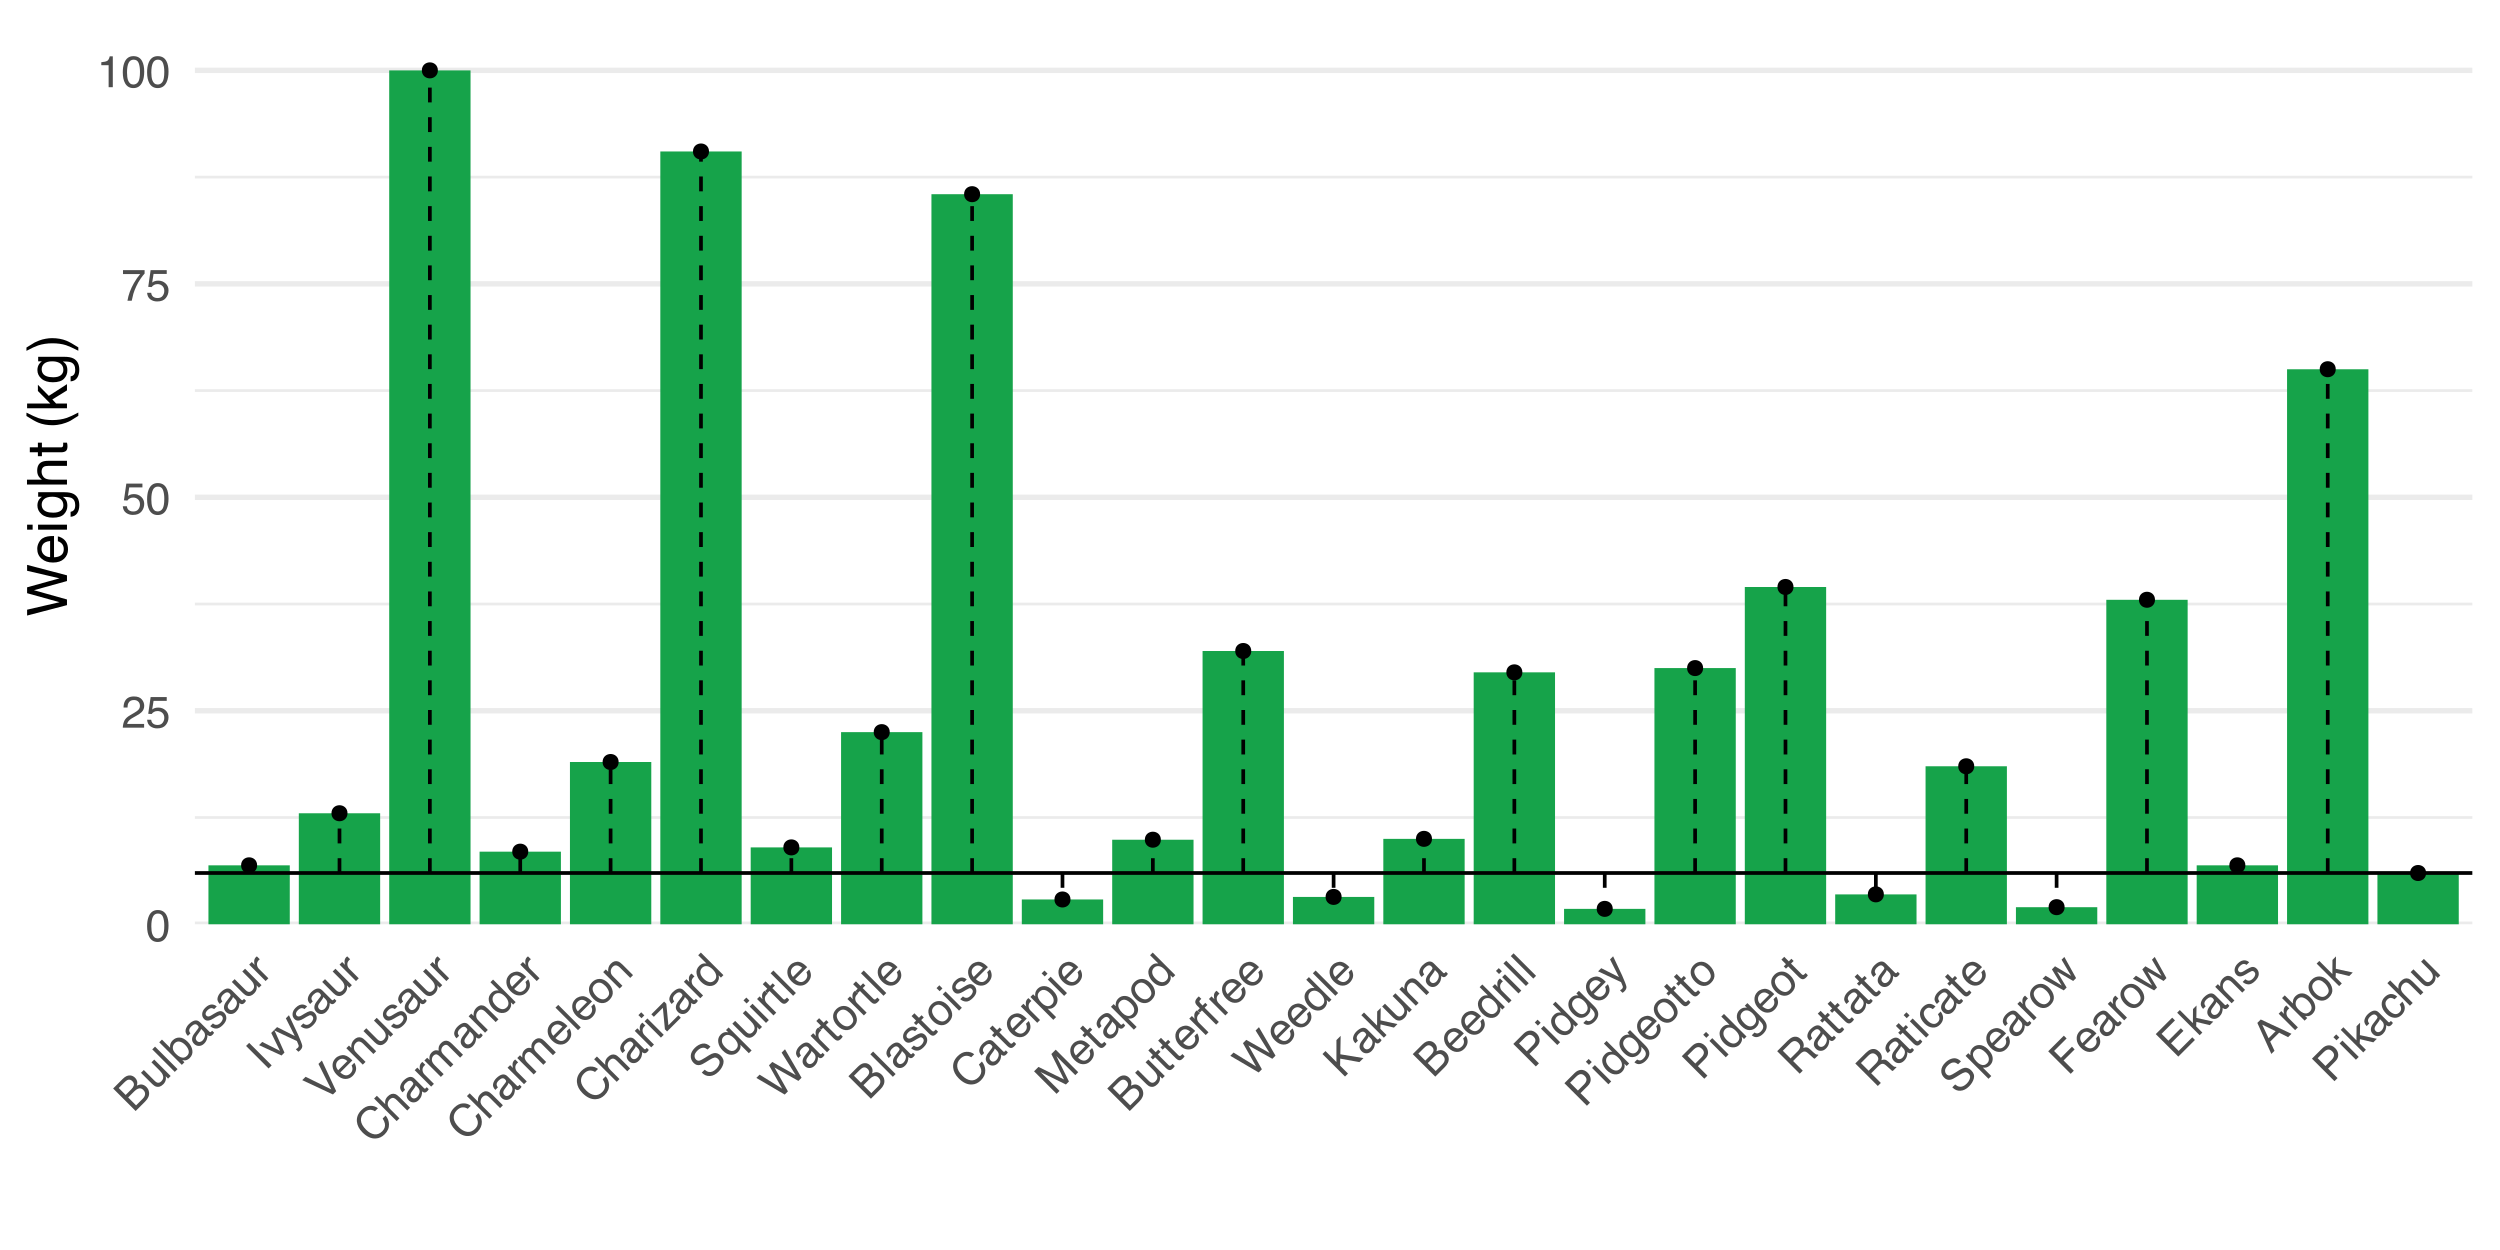 <?xml version="1.0" encoding="UTF-8"?>
<svg xmlns="http://www.w3.org/2000/svg" xmlns:xlink="http://www.w3.org/1999/xlink" width="720" height="360" viewBox="0 0 720 360">
<defs>
<g>
<g id="glyph-0-0">
<path d="M 0.406 0 L 0.406 -9.172 L 7.703 -9.172 L 7.703 0 Z M 6.547 -1.156 L 6.547 -8.031 L 1.562 -8.031 L 1.562 -1.156 Z M 6.547 -1.156 "/>
</g>
<g id="glyph-0-1">
<path d="M 3.469 -8.953 C 4.625 -8.953 5.457 -8.473 5.969 -7.516 C 6.375 -6.773 6.578 -5.766 6.578 -4.484 C 6.578 -3.266 6.395 -2.258 6.031 -1.469 C 5.508 -0.32 4.648 0.25 3.453 0.25 C 2.379 0.25 1.582 -0.219 1.062 -1.156 C 0.625 -1.938 0.406 -2.984 0.406 -4.297 C 0.406 -5.305 0.535 -6.176 0.797 -6.906 C 1.285 -8.27 2.176 -8.953 3.469 -8.953 Z M 3.453 -0.781 C 4.035 -0.781 4.5 -1.035 4.844 -1.547 C 5.188 -2.066 5.359 -3.031 5.359 -4.438 C 5.359 -5.457 5.234 -6.297 4.984 -6.953 C 4.734 -7.609 4.25 -7.938 3.531 -7.938 C 2.863 -7.938 2.379 -7.625 2.078 -7 C 1.773 -6.375 1.625 -5.457 1.625 -4.25 C 1.625 -3.332 1.719 -2.598 1.906 -2.047 C 2.207 -1.203 2.723 -0.781 3.453 -0.781 Z M 3.453 -0.781 "/>
</g>
<g id="glyph-0-2">
<path d="M 0.406 0 C 0.445 -0.77 0.602 -1.441 0.875 -2.016 C 1.156 -2.586 1.695 -3.102 2.5 -3.562 L 3.703 -4.266 C 4.234 -4.578 4.609 -4.844 4.828 -5.062 C 5.172 -5.406 5.344 -5.801 5.344 -6.25 C 5.344 -6.77 5.188 -7.18 4.875 -7.484 C 4.562 -7.797 4.145 -7.953 3.625 -7.953 C 2.852 -7.953 2.32 -7.66 2.031 -7.078 C 1.863 -6.766 1.773 -6.332 1.766 -5.781 L 0.625 -5.781 C 0.633 -6.551 0.773 -7.18 1.047 -7.672 C 1.535 -8.547 2.395 -8.984 3.625 -8.984 C 4.656 -8.984 5.406 -8.703 5.875 -8.141 C 6.344 -7.586 6.578 -6.973 6.578 -6.297 C 6.578 -5.578 6.328 -4.969 5.828 -4.469 C 5.535 -4.164 5.016 -3.805 4.266 -3.391 L 3.406 -2.906 C 3 -2.688 2.676 -2.473 2.438 -2.266 C 2.02 -1.898 1.758 -1.5 1.656 -1.062 L 6.547 -1.062 L 6.547 0 Z M 0.406 0 "/>
</g>
<g id="glyph-0-3">
<path d="M 1.578 -2.281 C 1.648 -1.633 1.945 -1.191 2.469 -0.953 C 2.738 -0.828 3.051 -0.766 3.406 -0.766 C 4.07 -0.766 4.562 -0.973 4.875 -1.391 C 5.195 -1.816 5.359 -2.289 5.359 -2.812 C 5.359 -3.438 5.164 -3.922 4.781 -4.266 C 4.406 -4.609 3.953 -4.781 3.422 -4.781 C 3.035 -4.781 2.703 -4.703 2.422 -4.547 C 2.141 -4.398 1.906 -4.191 1.719 -3.922 L 0.734 -3.984 L 1.422 -8.797 L 6.062 -8.797 L 6.062 -7.703 L 2.266 -7.703 L 1.875 -5.219 C 2.082 -5.383 2.281 -5.504 2.469 -5.578 C 2.801 -5.711 3.188 -5.781 3.625 -5.781 C 4.445 -5.781 5.145 -5.516 5.719 -4.984 C 6.289 -4.461 6.578 -3.797 6.578 -2.984 C 6.578 -2.141 6.312 -1.395 5.781 -0.75 C 5.258 -0.102 4.426 0.219 3.281 0.219 C 2.551 0.219 1.906 0.016 1.344 -0.391 C 0.789 -0.797 0.477 -1.426 0.406 -2.281 Z M 1.578 -2.281 "/>
</g>
<g id="glyph-0-4">
<path d="M 6.688 -8.797 L 6.688 -7.812 C 6.406 -7.531 6.023 -7.047 5.547 -6.359 C 5.066 -5.672 4.645 -4.926 4.281 -4.125 C 3.914 -3.344 3.641 -2.633 3.453 -2 C 3.336 -1.582 3.18 -0.914 2.984 0 L 1.75 0 C 2.031 -1.707 2.656 -3.406 3.625 -5.094 C 4.188 -6.082 4.785 -6.941 5.422 -7.672 L 0.469 -7.672 L 0.469 -8.797 Z M 6.688 -8.797 "/>
</g>
<g id="glyph-0-5">
<path d="M 1.219 -6.344 L 1.219 -7.203 C 2.031 -7.273 2.598 -7.406 2.922 -7.594 C 3.242 -7.781 3.484 -8.219 3.641 -8.906 L 4.531 -8.906 L 4.531 0 L 3.328 0 L 3.328 -6.344 Z M 1.219 -6.344 "/>
</g>
<g id="glyph-1-0">
<path d="M 0.281 -0.281 L -6.203 -6.766 L -1.031 -11.938 L 5.453 -5.453 Z M 3.812 -5.438 L -1.047 -10.297 L -4.562 -6.781 L 0.297 -1.922 Z M 3.812 -5.438 "/>
</g>
<g id="glyph-1-1">
<path d="M -0.625 -6.875 C -0.25 -7.25 -0.008 -7.594 0.094 -7.906 C 0.258 -8.383 0.133 -8.832 -0.281 -9.25 C -0.707 -9.676 -1.172 -9.797 -1.672 -9.609 C -1.941 -9.484 -2.27 -9.227 -2.656 -8.844 L -4.219 -7.281 L -2.219 -5.281 Z M 2.672 -4.172 C 3.211 -4.711 3.441 -5.254 3.359 -5.797 C 3.305 -6.141 3.141 -6.453 2.859 -6.734 C 2.391 -7.203 1.863 -7.312 1.281 -7.062 C 0.957 -6.926 0.609 -6.672 0.234 -6.297 L -1.5 -4.562 L 0.781 -2.281 Z M -5.828 -7.141 L -3.031 -9.938 C -2.27 -10.695 -1.504 -11.016 -0.734 -10.891 C -0.273 -10.805 0.125 -10.594 0.469 -10.25 C 0.883 -9.832 1.102 -9.375 1.125 -8.875 C 1.145 -8.625 1.102 -8.32 1 -7.969 C 1.457 -8.176 1.844 -8.289 2.156 -8.312 C 2.738 -8.312 3.273 -8.066 3.766 -7.578 C 4.191 -7.148 4.441 -6.641 4.516 -6.047 C 4.641 -5.148 4.27 -4.27 3.406 -3.406 L 0.656 -0.656 Z M -5.828 -7.141 "/>
</g>
<g id="glyph-1-2">
<path d="M -3.359 -6.109 L -0.219 -2.969 C 0.031 -2.719 0.266 -2.555 0.484 -2.484 C 0.91 -2.348 1.316 -2.473 1.703 -2.859 C 2.254 -3.41 2.383 -4.031 2.094 -4.719 C 1.938 -5.102 1.629 -5.523 1.172 -5.984 L -1.156 -8.312 L -0.359 -9.109 L 4.375 -4.375 L 3.625 -3.625 L 2.938 -4.344 C 3.008 -4.062 3.031 -3.781 3 -3.5 C 2.945 -2.945 2.703 -2.453 2.266 -2.016 C 1.586 -1.336 0.906 -1.102 0.219 -1.312 C -0.156 -1.414 -0.547 -1.672 -0.953 -2.078 L -4.172 -5.297 Z M -2.375 -7.312 Z M -2.375 -7.312 "/>
</g>
<g id="glyph-1-3">
<path d="M -5.875 -7.094 L -5.078 -7.891 L 1.406 -1.406 L 0.609 -0.609 Z M -5.875 -7.094 "/>
</g>
<g id="glyph-1-4">
<path d="M -5.984 -7.016 L -5.203 -7.797 L -2.859 -5.453 C -2.91 -5.859 -2.875 -6.238 -2.75 -6.594 C -2.625 -6.945 -2.422 -7.266 -2.141 -7.547 C -1.547 -8.141 -0.863 -8.414 -0.094 -8.375 C 0.664 -8.344 1.441 -7.93 2.234 -7.141 C 2.973 -6.398 3.41 -5.598 3.547 -4.734 C 3.691 -3.879 3.441 -3.129 2.797 -2.484 C 2.43 -2.117 2.035 -1.898 1.609 -1.828 C 1.359 -1.785 1.039 -1.801 0.656 -1.875 L 1.266 -1.266 L 0.516 -0.516 Z M 2.031 -3.125 C 2.469 -3.562 2.617 -4.055 2.484 -4.609 C 2.359 -5.172 2.016 -5.734 1.453 -6.297 C 0.961 -6.785 0.445 -7.086 -0.094 -7.203 C -0.633 -7.316 -1.113 -7.164 -1.531 -6.75 C -1.895 -6.383 -2.078 -5.93 -2.078 -5.391 C -2.086 -4.859 -1.785 -4.285 -1.172 -3.672 C -0.723 -3.223 -0.305 -2.922 0.078 -2.766 C 0.816 -2.441 1.469 -2.562 2.031 -3.125 Z M 2.031 -3.125 "/>
</g>
<g id="glyph-1-5">
<path d="M -0.078 -2.453 C 0.148 -2.223 0.414 -2.125 0.719 -2.156 C 1.031 -2.195 1.301 -2.332 1.531 -2.562 C 1.812 -2.844 2.016 -3.172 2.141 -3.547 C 2.367 -4.211 2.238 -4.789 1.75 -5.281 L 1.109 -5.922 C 1.078 -5.766 1.004 -5.586 0.891 -5.391 C 0.785 -5.203 0.664 -5.031 0.531 -4.875 L 0.109 -4.297 C -0.141 -3.984 -0.297 -3.711 -0.359 -3.484 C -0.473 -3.098 -0.379 -2.754 -0.078 -2.453 Z M 0.234 -5.984 C 0.398 -6.191 0.453 -6.391 0.391 -6.578 C 0.348 -6.68 0.258 -6.801 0.125 -6.938 C -0.145 -7.207 -0.43 -7.305 -0.734 -7.234 C -1.047 -7.172 -1.383 -6.957 -1.75 -6.594 C -2.164 -6.176 -2.352 -5.77 -2.312 -5.375 C -2.281 -5.156 -2.16 -4.91 -1.953 -4.641 L -2.688 -3.906 C -3.258 -4.5 -3.473 -5.086 -3.328 -5.672 C -3.191 -6.266 -2.883 -6.801 -2.406 -7.281 C -1.852 -7.832 -1.297 -8.18 -0.734 -8.328 C -0.172 -8.453 0.332 -8.289 0.781 -7.844 L 3.5 -5.125 C 3.582 -5.039 3.664 -4.992 3.75 -4.984 C 3.832 -4.973 3.926 -5.02 4.031 -5.125 C 4.062 -5.156 4.098 -5.191 4.141 -5.234 C 4.191 -5.285 4.238 -5.344 4.281 -5.406 L 4.859 -4.828 C 4.773 -4.66 4.703 -4.539 4.641 -4.469 C 4.586 -4.406 4.5 -4.312 4.375 -4.188 C 4.102 -3.914 3.812 -3.812 3.5 -3.875 C 3.344 -3.926 3.156 -4.031 2.938 -4.188 C 2.977 -3.812 2.926 -3.395 2.781 -2.938 C 2.633 -2.477 2.379 -2.066 2.016 -1.703 C 1.566 -1.254 1.07 -1.023 0.531 -1.016 C -0.008 -1.004 -0.477 -1.195 -0.875 -1.594 C -1.32 -2.039 -1.523 -2.52 -1.484 -3.031 C -1.453 -3.551 -1.238 -4.062 -0.844 -4.562 Z M -2.375 -7.312 Z M -2.375 -7.312 "/>
</g>
<g id="glyph-1-6">
<path d="M -0.422 -2.547 C -0.129 -2.297 0.141 -2.16 0.391 -2.141 C 0.848 -2.078 1.32 -2.289 1.812 -2.781 C 2.102 -3.07 2.297 -3.395 2.391 -3.75 C 2.484 -4.102 2.395 -4.414 2.125 -4.688 C 1.926 -4.883 1.68 -4.953 1.391 -4.891 C 1.223 -4.828 0.926 -4.676 0.5 -4.438 L -0.297 -3.953 C -0.805 -3.648 -1.219 -3.469 -1.531 -3.406 C -2.082 -3.27 -2.551 -3.395 -2.938 -3.781 C -3.375 -4.219 -3.566 -4.734 -3.516 -5.328 C -3.473 -5.93 -3.18 -6.504 -2.641 -7.047 C -1.922 -7.766 -1.203 -8.078 -0.484 -7.984 C -0.016 -7.91 0.367 -7.723 0.672 -7.422 L -0.078 -6.672 C -0.273 -6.828 -0.504 -6.922 -0.766 -6.953 C -1.148 -6.984 -1.57 -6.77 -2.031 -6.312 C -2.32 -6.02 -2.488 -5.738 -2.531 -5.469 C -2.57 -5.195 -2.5 -4.969 -2.312 -4.781 C -2.102 -4.57 -1.836 -4.504 -1.516 -4.578 C -1.316 -4.629 -1.078 -4.742 -0.797 -4.922 L -0.156 -5.312 C 0.57 -5.75 1.094 -6 1.406 -6.062 C 1.926 -6.164 2.398 -6.004 2.828 -5.578 C 3.254 -5.148 3.457 -4.625 3.438 -4 C 3.414 -3.375 3.078 -2.734 2.422 -2.078 C 1.723 -1.379 1.07 -1.039 0.469 -1.062 C -0.133 -1.082 -0.691 -1.316 -1.203 -1.766 Z M -2.609 -7.078 Z M -2.609 -7.078 "/>
</g>
<g id="glyph-1-7">
<path d="M -4.125 -5.344 L -3.375 -6.094 L -2.547 -5.266 C -2.648 -5.492 -2.695 -5.844 -2.688 -6.312 C -2.676 -6.781 -2.508 -7.176 -2.188 -7.5 C -2.176 -7.508 -2.148 -7.531 -2.109 -7.562 C -2.066 -7.594 -2 -7.645 -1.906 -7.719 L -1.078 -6.891 C -1.117 -6.848 -1.16 -6.805 -1.203 -6.766 C -1.254 -6.734 -1.301 -6.695 -1.344 -6.656 C -1.75 -6.25 -1.926 -5.805 -1.875 -5.328 C -1.832 -4.859 -1.645 -4.457 -1.312 -4.125 L 1.406 -1.406 L 0.609 -0.609 Z M -4.125 -5.344 "/>
</g>
<g id="glyph-1-8">
<path d="M -5.594 -7.375 L -4.703 -8.266 L 1.781 -1.781 L 0.891 -0.891 Z M -5.594 -7.375 "/>
</g>
<g id="glyph-1-9">
<path d="M -3.766 -5.703 L 1.344 -3.125 L -1.172 -8.297 L -0.297 -9.172 L 2.641 -2.641 L 1.797 -1.797 L -4.688 -4.781 Z M -3.766 -5.703 "/>
</g>
<g id="glyph-1-10">
<path d="M -1.203 -8.266 L -0.312 -9.156 C -0.125 -8.738 0.316 -7.797 1.016 -6.328 C 1.535 -5.223 1.961 -4.316 2.297 -3.609 C 3.035 -1.93 3.441 -0.867 3.516 -0.422 C 3.586 0.023 3.395 0.477 2.938 0.938 C 2.832 1.039 2.742 1.117 2.672 1.172 C 2.598 1.223 2.504 1.285 2.391 1.359 L 1.672 0.641 C 1.859 0.535 1.984 0.453 2.047 0.391 C 2.117 0.336 2.176 0.289 2.219 0.25 C 2.363 0.102 2.445 -0.023 2.469 -0.141 C 2.5 -0.266 2.5 -0.383 2.469 -0.5 C 2.457 -0.531 2.391 -0.703 2.266 -1.016 C 2.141 -1.328 2.039 -1.562 1.969 -1.719 L -4.641 -4.828 L -3.734 -5.734 L 1.375 -3.156 Z M -2.594 -7.094 Z M -2.594 -7.094 "/>
</g>
<g id="glyph-1-11">
<path d="M -5.281 -7.688 L 2.109 -4.047 L -1.578 -11.391 L -0.594 -12.375 L 3.531 -3.531 L 2.594 -2.594 L -6.25 -6.719 Z M -5.281 -7.688 "/>
</g>
<g id="glyph-1-12">
<path d="M -2.297 -7.391 C -1.953 -7.734 -1.539 -7.977 -1.062 -8.125 C -0.594 -8.281 -0.148 -8.316 0.266 -8.234 C 0.648 -8.16 1.031 -7.988 1.406 -7.719 C 1.676 -7.551 2.051 -7.227 2.531 -6.75 L -0.938 -3.281 C -0.445 -2.812 0.047 -2.535 0.547 -2.453 C 1.055 -2.379 1.535 -2.566 1.984 -3.016 C 2.391 -3.422 2.582 -3.883 2.562 -4.406 C 2.539 -4.719 2.457 -5.008 2.312 -5.281 L 3.094 -6.062 C 3.25 -5.863 3.375 -5.598 3.469 -5.266 C 3.57 -4.941 3.617 -4.641 3.609 -4.359 C 3.598 -3.867 3.453 -3.41 3.172 -2.984 C 3.035 -2.742 2.848 -2.504 2.609 -2.266 C 2.016 -1.672 1.301 -1.383 0.469 -1.406 C -0.363 -1.426 -1.172 -1.828 -1.953 -2.609 C -2.703 -3.359 -3.109 -4.176 -3.172 -5.062 C -3.242 -5.957 -2.953 -6.734 -2.297 -7.391 Z M 1.094 -6.562 C 0.707 -6.883 0.359 -7.086 0.047 -7.172 C -0.566 -7.328 -1.125 -7.156 -1.625 -6.656 C -2 -6.281 -2.176 -5.836 -2.156 -5.328 C -2.145 -4.828 -1.941 -4.359 -1.547 -3.922 Z M -2.375 -7.312 Z M -2.375 -7.312 "/>
</g>
<g id="glyph-1-13">
<path d="M -4.156 -5.312 L -3.391 -6.078 L -2.719 -5.406 C -2.77 -5.895 -2.727 -6.328 -2.594 -6.703 C -2.469 -7.086 -2.254 -7.43 -1.953 -7.734 C -1.285 -8.398 -0.594 -8.613 0.125 -8.375 C 0.5 -8.25 0.926 -7.945 1.406 -7.469 L 4.438 -4.438 L 3.641 -3.641 L 0.656 -6.625 C 0.375 -6.906 0.098 -7.086 -0.172 -7.172 C -0.609 -7.336 -1.016 -7.234 -1.391 -6.859 C -1.578 -6.672 -1.707 -6.5 -1.781 -6.344 C -1.945 -6.051 -2.008 -5.727 -1.969 -5.375 C -1.957 -5.094 -1.883 -4.844 -1.75 -4.625 C -1.625 -4.414 -1.406 -4.156 -1.094 -3.844 L 1.375 -1.375 L 0.578 -0.578 Z M -2.391 -7.297 Z M -2.391 -7.297 "/>
</g>
<g id="glyph-1-14">
<path d="M -3.234 -10.078 C -2.41 -10.898 -1.555 -11.32 -0.672 -11.344 C 0.203 -11.375 0.941 -11.141 1.547 -10.641 L 0.688 -9.781 C 0.176 -10.102 -0.344 -10.238 -0.875 -10.188 C -1.414 -10.145 -1.945 -9.863 -2.469 -9.344 C -3.113 -8.695 -3.406 -7.953 -3.344 -7.109 C -3.281 -6.266 -2.785 -5.379 -1.859 -4.453 C -1.098 -3.691 -0.305 -3.254 0.516 -3.141 C 1.336 -3.023 2.098 -3.316 2.797 -4.016 C 3.453 -4.672 3.703 -5.41 3.547 -6.234 C 3.453 -6.68 3.238 -7.164 2.906 -7.688 L 3.766 -8.547 C 4.379 -7.785 4.703 -6.953 4.734 -6.047 C 4.773 -4.984 4.359 -4.016 3.484 -3.141 C 2.723 -2.379 1.863 -1.977 0.906 -1.938 C -0.383 -1.852 -1.66 -2.441 -2.922 -3.703 C -3.879 -4.66 -4.41 -5.703 -4.516 -6.828 C -4.617 -8.035 -4.191 -9.117 -3.234 -10.078 Z M -3.406 -9.906 Z M -3.406 -9.906 "/>
</g>
<g id="glyph-1-15">
<path d="M -5.922 -7.078 L -5.125 -7.875 L -2.719 -5.469 C -2.77 -5.895 -2.766 -6.234 -2.703 -6.484 C -2.609 -6.91 -2.375 -7.312 -2 -7.688 C -1.312 -8.375 -0.602 -8.602 0.125 -8.375 C 0.508 -8.238 0.938 -7.938 1.406 -7.469 L 4.438 -4.438 L 3.625 -3.625 L 0.641 -6.609 C 0.297 -6.953 -0.004 -7.16 -0.266 -7.234 C -0.66 -7.336 -1.055 -7.191 -1.453 -6.797 C -1.773 -6.473 -1.957 -6.062 -2 -5.562 C -2.051 -5.07 -1.766 -4.516 -1.141 -3.891 L 1.375 -1.375 L 0.578 -0.578 Z M -5.922 -7.078 "/>
</g>
<g id="glyph-1-16">
<path d="M -4.156 -5.312 L -3.359 -6.109 L -2.688 -5.438 C -2.727 -5.852 -2.727 -6.188 -2.688 -6.438 C -2.602 -6.895 -2.398 -7.285 -2.078 -7.609 C -1.691 -7.992 -1.289 -8.207 -0.875 -8.25 C -0.633 -8.258 -0.359 -8.223 -0.047 -8.141 C -0.117 -8.566 -0.102 -8.957 0 -9.312 C 0.113 -9.676 0.32 -10.008 0.625 -10.312 C 1.258 -10.945 1.922 -11.148 2.609 -10.922 C 2.984 -10.797 3.379 -10.523 3.797 -10.109 L 6.953 -6.953 L 6.125 -6.125 L 2.828 -9.422 C 2.523 -9.723 2.234 -9.852 1.953 -9.812 C 1.672 -9.77 1.422 -9.641 1.203 -9.422 C 0.891 -9.109 0.723 -8.734 0.703 -8.297 C 0.691 -7.867 0.93 -7.41 1.422 -6.922 L 4.172 -4.172 L 3.359 -3.359 L 0.266 -6.453 C -0.047 -6.766 -0.316 -6.961 -0.547 -7.047 C -0.891 -7.141 -1.227 -7.02 -1.562 -6.688 C -1.852 -6.395 -2.004 -6.004 -2.016 -5.516 C -2.035 -5.035 -1.742 -4.492 -1.141 -3.891 L 1.375 -1.375 L 0.578 -0.578 Z M -4.156 -5.312 "/>
</g>
<g id="glyph-1-17">
<path d="M -1.234 -3.391 C -0.723 -2.879 -0.191 -2.562 0.359 -2.438 C 0.922 -2.32 1.438 -2.5 1.906 -2.969 C 2.281 -3.344 2.426 -3.805 2.344 -4.359 C 2.27 -4.922 1.941 -5.492 1.359 -6.078 C 0.754 -6.68 0.188 -7 -0.344 -7.031 C -0.883 -7.07 -1.332 -6.914 -1.688 -6.562 C -2.094 -6.156 -2.266 -5.672 -2.203 -5.109 C -2.148 -4.555 -1.828 -3.984 -1.234 -3.391 Z M -2.531 -7.094 C -2.164 -7.457 -1.785 -7.68 -1.391 -7.766 C -1.16 -7.828 -0.848 -7.836 -0.453 -7.797 L -2.828 -10.172 L -2.062 -10.938 L 4.438 -4.438 L 3.719 -3.719 L 3.062 -4.375 C 3.176 -3.906 3.172 -3.477 3.047 -3.094 C 2.922 -2.707 2.695 -2.352 2.375 -2.031 C 1.844 -1.5 1.16 -1.258 0.328 -1.312 C -0.492 -1.375 -1.273 -1.773 -2.016 -2.516 C -2.703 -3.203 -3.125 -3.973 -3.281 -4.828 C -3.438 -5.68 -3.188 -6.438 -2.531 -7.094 Z M -2.531 -7.094 "/>
</g>
<g id="glyph-1-18">
<path d="M 1.953 -2.984 C 2.473 -3.504 2.629 -4.062 2.422 -4.656 C 2.223 -5.258 1.883 -5.801 1.406 -6.281 C 0.957 -6.727 0.52 -7.02 0.094 -7.156 C -0.551 -7.363 -1.148 -7.191 -1.703 -6.641 C -2.18 -6.16 -2.348 -5.625 -2.203 -5.031 C -2.055 -4.438 -1.723 -3.879 -1.203 -3.359 C -0.703 -2.859 -0.172 -2.551 0.391 -2.438 C 0.953 -2.32 1.473 -2.504 1.953 -2.984 Z M -2.375 -7.375 C -1.77 -7.977 -1.051 -8.285 -0.219 -8.297 C 0.613 -8.305 1.422 -7.922 2.203 -7.141 C 2.961 -6.379 3.406 -5.562 3.531 -4.688 C 3.664 -3.82 3.344 -3 2.562 -2.219 C 1.914 -1.57 1.176 -1.273 0.344 -1.328 C -0.477 -1.391 -1.258 -1.789 -2 -2.531 C -2.789 -3.32 -3.223 -4.156 -3.297 -5.031 C -3.367 -5.906 -3.062 -6.688 -2.375 -7.375 Z M -2.375 -7.312 Z M -2.375 -7.312 "/>
</g>
<g id="glyph-1-19">
<path d="M -4.125 -5.281 L -3.312 -6.094 L 1.391 -1.391 L 0.578 -0.578 Z M -5.906 -7.062 L -5.094 -7.875 L -4.203 -6.984 L -5.016 -6.172 Z M -5.906 -7.062 "/>
</g>
<g id="glyph-1-20">
<path d="M -0.391 -0.859 L -0.984 -7.047 L -3.578 -4.453 L -4.297 -5.172 L -0.625 -8.844 L 0.016 -8.203 L 0.609 -2.016 L 3.484 -4.891 L 4.188 -4.188 L 0.234 -0.234 Z M -2.562 -7.125 Z M -2.562 -7.125 "/>
</g>
<g id="glyph-1-21">
<path d="M -0.828 -3.359 C -0.441 -3.016 -0.051 -2.801 0.344 -2.719 C 1.062 -2.582 1.789 -2.883 2.531 -3.625 C 2.852 -3.945 3.098 -4.297 3.266 -4.672 C 3.609 -5.367 3.547 -5.953 3.078 -6.422 C 2.723 -6.773 2.359 -6.922 1.984 -6.859 C 1.617 -6.785 1.145 -6.562 0.562 -6.188 L -0.516 -5.516 C -1.211 -5.066 -1.77 -4.801 -2.188 -4.719 C -2.852 -4.57 -3.457 -4.77 -4 -5.312 C -4.582 -5.895 -4.859 -6.57 -4.828 -7.344 C -4.805 -8.125 -4.426 -8.883 -3.688 -9.625 C -3 -10.312 -2.254 -10.727 -1.453 -10.875 C -0.648 -11.02 0.113 -10.727 0.844 -10 L 0.016 -9.172 C -0.379 -9.484 -0.738 -9.656 -1.062 -9.688 C -1.676 -9.758 -2.301 -9.477 -2.938 -8.844 C -3.457 -8.32 -3.723 -7.836 -3.734 -7.391 C -3.742 -6.941 -3.609 -6.578 -3.328 -6.297 C -3.004 -5.973 -2.633 -5.875 -2.219 -6 C -1.957 -6.07 -1.441 -6.348 -0.672 -6.828 L 0.438 -7.531 C 0.957 -7.863 1.43 -8.066 1.859 -8.141 C 2.566 -8.242 3.211 -8.004 3.797 -7.422 C 4.516 -6.703 4.766 -5.926 4.547 -5.094 C 4.336 -4.27 3.883 -3.508 3.188 -2.812 C 2.383 -2.008 1.547 -1.586 0.672 -1.547 C -0.18 -1.484 -0.957 -1.812 -1.656 -2.531 Z M -3.625 -9.688 Z M -3.625 -9.688 "/>
</g>
<g id="glyph-1-22">
<path d="M -1.203 -3.391 C -0.797 -2.984 -0.395 -2.695 0 -2.531 C 0.688 -2.238 1.297 -2.359 1.828 -2.891 C 2.379 -3.441 2.5 -4.082 2.188 -4.812 C 2.008 -5.219 1.703 -5.641 1.266 -6.078 C 0.848 -6.492 0.441 -6.773 0.047 -6.922 C -0.629 -7.16 -1.234 -7.016 -1.766 -6.484 C -2.117 -6.129 -2.27 -5.68 -2.219 -5.141 C -2.164 -4.598 -1.828 -4.016 -1.203 -3.391 Z M -2.562 -7.125 C -2.176 -7.508 -1.75 -7.738 -1.281 -7.812 C -1.031 -7.852 -0.734 -7.836 -0.391 -7.766 L -1.047 -8.422 L -0.297 -9.172 L 6.328 -2.547 L 5.531 -1.75 L 3.094 -4.188 C 3.188 -3.844 3.176 -3.488 3.062 -3.125 C 2.945 -2.758 2.711 -2.398 2.359 -2.047 C 1.859 -1.547 1.211 -1.297 0.422 -1.297 C -0.367 -1.297 -1.172 -1.703 -1.984 -2.516 C -2.734 -3.266 -3.164 -4.066 -3.281 -4.922 C -3.406 -5.785 -3.164 -6.52 -2.562 -7.125 Z M -2.562 -7.125 "/>
</g>
<g id="glyph-1-23">
<path d="M -5.312 -6.781 L -4.5 -7.594 L -3.188 -6.281 L -2.438 -7.031 L -1.797 -6.391 L -2.547 -5.641 L 0.547 -2.547 C 0.711 -2.379 0.883 -2.32 1.062 -2.375 C 1.145 -2.414 1.254 -2.504 1.391 -2.641 C 1.43 -2.68 1.473 -2.723 1.516 -2.766 C 1.555 -2.805 1.609 -2.859 1.672 -2.922 L 2.297 -2.297 C 2.242 -2.18 2.172 -2.066 2.078 -1.953 C 1.984 -1.836 1.883 -1.727 1.781 -1.625 C 1.406 -1.25 1.051 -1.086 0.719 -1.141 C 0.395 -1.203 0.082 -1.383 -0.219 -1.688 L -3.359 -4.828 L -4 -4.188 L -4.641 -4.828 L -4 -5.469 Z M -5.312 -6.781 "/>
</g>
<g id="glyph-1-24">
<path d="M -5.375 -7.594 L 1.125 -3.562 L -2.672 -10.297 L -1.719 -11.25 L 5.016 -7.453 L 0.969 -13.938 L 1.938 -14.906 L 6.703 -6.703 L 5.797 -5.797 L -1.094 -9.656 L 2.781 -2.781 L 1.859 -1.859 L -6.312 -6.656 Z M -5.375 -7.594 "/>
</g>
<g id="glyph-1-25">
<path d="M 2.047 -3.109 C 2.422 -3.484 2.57 -3.945 2.5 -4.5 C 2.438 -5.062 2.098 -5.648 1.484 -6.266 C 1.098 -6.648 0.719 -6.926 0.344 -7.094 C -0.383 -7.406 -1.023 -7.285 -1.578 -6.734 C -2.129 -6.18 -2.227 -5.531 -1.875 -4.781 C -1.695 -4.375 -1.379 -3.941 -0.922 -3.484 C -0.555 -3.117 -0.188 -2.863 0.188 -2.719 C 0.875 -2.426 1.492 -2.555 2.047 -3.109 Z M -4.188 -5.219 L -3.406 -6 L -2.797 -5.391 C -2.848 -5.754 -2.836 -6.086 -2.766 -6.391 C -2.672 -6.836 -2.441 -7.242 -2.078 -7.609 C -1.547 -8.141 -0.883 -8.383 -0.094 -8.344 C 0.688 -8.312 1.457 -7.914 2.219 -7.156 C 3.25 -6.125 3.711 -5.117 3.609 -4.141 C 3.555 -3.523 3.301 -2.988 2.844 -2.531 C 2.488 -2.176 2.113 -1.957 1.719 -1.875 C 1.488 -1.812 1.176 -1.801 0.781 -1.844 L 3.203 0.578 L 2.406 1.375 Z M -4.188 -5.219 "/>
</g>
<g id="glyph-1-26">
<path d="M -5.828 -7.141 L -4.562 -8.406 L 2.797 -4.797 L -0.844 -12.125 L 0.406 -13.375 L 6.891 -6.891 L 6.047 -6.047 L 2.219 -9.875 C 2.082 -10.008 1.863 -10.234 1.562 -10.547 C 1.258 -10.859 0.938 -11.188 0.594 -11.531 L 4.219 -4.219 L 3.344 -3.344 L -3.984 -6.953 L -3.781 -6.75 C -3.625 -6.594 -3.379 -6.352 -3.047 -6.031 C -2.723 -5.719 -2.484 -5.484 -2.328 -5.328 L 1.5 -1.5 L 0.656 -0.656 Z M -5.828 -7.141 "/>
</g>
<g id="glyph-1-27">
<path d="M -4.672 -6.234 C -4.984 -6.566 -5.164 -6.863 -5.219 -7.125 C -5.301 -7.582 -5.078 -8.078 -4.547 -8.609 C -4.504 -8.648 -4.453 -8.695 -4.391 -8.75 C -4.336 -8.812 -4.273 -8.867 -4.203 -8.922 L -3.484 -8.203 C -3.555 -8.129 -3.613 -8.07 -3.656 -8.031 C -3.707 -8 -3.75 -7.969 -3.781 -7.938 C -4.02 -7.695 -4.098 -7.488 -4.016 -7.312 C -3.941 -7.145 -3.645 -6.801 -3.125 -6.281 L -2.344 -7.062 L -1.734 -6.453 L -2.531 -5.656 L 1.562 -1.562 L 0.781 -0.781 L -3.312 -4.875 L -3.969 -4.219 L -4.578 -4.828 L -3.922 -5.484 Z M -4.672 -6.234 "/>
</g>
<g id="glyph-1-28">
<path d="M -5.797 -7.172 L -4.938 -8.031 L -1.781 -4.875 L -1.781 -11.188 L -0.562 -12.406 L -0.656 -7.094 L 6 -6 L 4.844 -4.844 L -0.688 -5.844 L -0.719 -3.812 L 1.547 -1.547 L 0.688 -0.688 Z M -5.797 -7.172 "/>
</g>
<g id="glyph-1-29">
<path d="M -5.922 -7.047 L -5.156 -7.812 L -1.391 -4.047 L -1.359 -8.109 L -0.344 -9.125 L -0.391 -5.547 L 4.484 -4.484 L 3.469 -3.469 L -0.391 -4.391 L -0.453 -3.109 L 1.328 -1.328 L 0.562 -0.562 Z M -5.922 -7.047 "/>
</g>
<g id="glyph-1-30">
<path d="M -5.719 -7.25 L -2.797 -10.172 C -2.211 -10.754 -1.582 -11.062 -0.906 -11.094 C -0.227 -11.125 0.406 -10.844 1 -10.25 C 1.508 -9.738 1.789 -9.133 1.844 -8.438 C 1.906 -7.75 1.609 -7.078 0.953 -6.422 L -1.078 -4.391 L 1.656 -1.656 L 0.766 -0.766 Z M 0.109 -9.359 C -0.367 -9.836 -0.867 -9.984 -1.391 -9.797 C -1.68 -9.691 -1.992 -9.473 -2.328 -9.141 L -4.078 -7.391 L -1.828 -5.141 L -0.078 -6.891 C 0.316 -7.285 0.551 -7.688 0.625 -8.094 C 0.707 -8.508 0.535 -8.93 0.109 -9.359 Z M 0.109 -9.359 "/>
</g>
<g id="glyph-1-31">
<path d="M -2.562 -7.062 C -2.188 -7.438 -1.773 -7.672 -1.328 -7.766 C -1.066 -7.816 -0.758 -7.82 -0.406 -7.781 L -1 -8.375 L -0.266 -9.109 L 4.031 -4.812 C 4.633 -4.207 5.02 -3.645 5.188 -3.125 C 5.5 -2.145 5.195 -1.195 4.281 -0.281 C 3.781 0.219 3.238 0.531 2.656 0.656 C 2.07 0.781 1.52 0.613 1 0.156 L 1.797 -0.641 C 2.055 -0.461 2.301 -0.375 2.531 -0.375 C 2.883 -0.375 3.254 -0.566 3.641 -0.953 C 4.254 -1.566 4.441 -2.18 4.203 -2.797 C 4.066 -3.16 3.664 -3.664 3 -4.312 C 3.07 -3.906 3.055 -3.531 2.953 -3.188 C 2.848 -2.844 2.613 -2.488 2.25 -2.125 C 1.738 -1.613 1.109 -1.348 0.359 -1.328 C -0.391 -1.305 -1.188 -1.719 -2.031 -2.562 C -2.82 -3.352 -3.242 -4.164 -3.297 -5 C -3.348 -5.832 -3.102 -6.52 -2.562 -7.062 Z M 1.297 -6.078 C 0.711 -6.66 0.16 -6.973 -0.359 -7.016 C -0.879 -7.055 -1.332 -6.883 -1.719 -6.5 C -2.27 -5.945 -2.391 -5.305 -2.078 -4.578 C -1.91 -4.18 -1.602 -3.758 -1.156 -3.312 C -0.613 -2.77 -0.098 -2.469 0.391 -2.406 C 0.891 -2.352 1.32 -2.508 1.688 -2.875 C 2.258 -3.445 2.398 -4.109 2.109 -4.859 C 1.961 -5.273 1.691 -5.68 1.297 -6.078 Z M -2.5 -7.188 Z M -2.5 -7.188 "/>
</g>
<g id="glyph-1-32">
<path d="M 0.203 -7.234 C 0.609 -7.641 0.848 -8.047 0.922 -8.453 C 0.992 -8.859 0.816 -9.273 0.391 -9.703 C -0.066 -10.16 -0.547 -10.305 -1.047 -10.141 C -1.316 -10.055 -1.602 -9.863 -1.906 -9.562 L -4.062 -7.406 L -1.844 -5.188 Z M -5.688 -7.281 L -2.688 -10.281 C -2.188 -10.781 -1.707 -11.125 -1.25 -11.312 C -0.363 -11.633 0.453 -11.422 1.203 -10.672 C 1.586 -10.285 1.82 -9.883 1.906 -9.469 C 2 -9.062 1.977 -8.645 1.844 -8.219 C 2.195 -8.363 2.52 -8.414 2.812 -8.375 C 3.113 -8.344 3.457 -8.145 3.844 -7.781 L 4.75 -6.938 C 5 -6.707 5.203 -6.547 5.359 -6.453 C 5.617 -6.297 5.848 -6.254 6.047 -6.328 L 6.188 -6.188 L 5.109 -5.109 C 5.016 -5.141 4.91 -5.188 4.797 -5.25 C 4.691 -5.32 4.516 -5.484 4.266 -5.734 L 3.125 -6.75 C 2.676 -7.156 2.238 -7.281 1.812 -7.125 C 1.562 -7.039 1.254 -6.816 0.891 -6.453 L -1.109 -4.453 L 1.672 -1.672 L 0.797 -0.797 Z M -5.688 -7.281 "/>
</g>
<g id="glyph-1-33">
<path d="M -2.469 -7.281 C -1.938 -7.812 -1.375 -8.113 -0.781 -8.188 C -0.188 -8.258 0.461 -8.016 1.172 -7.453 L 0.391 -6.672 C 0.055 -6.922 -0.285 -7.055 -0.641 -7.078 C -1.004 -7.109 -1.375 -6.938 -1.75 -6.562 C -2.258 -6.051 -2.367 -5.441 -2.078 -4.734 C -1.91 -4.273 -1.594 -3.812 -1.125 -3.344 C -0.645 -2.863 -0.145 -2.562 0.375 -2.438 C 0.906 -2.32 1.383 -2.477 1.812 -2.906 C 2.133 -3.227 2.289 -3.586 2.281 -3.984 C 2.27 -4.379 2.129 -4.785 1.859 -5.203 L 2.641 -5.984 C 3.172 -5.266 3.398 -4.582 3.328 -3.938 C 3.266 -3.301 2.961 -2.711 2.422 -2.172 C 1.805 -1.555 1.086 -1.285 0.266 -1.359 C -0.547 -1.441 -1.289 -1.82 -1.969 -2.5 C -2.801 -3.332 -3.25 -4.18 -3.312 -5.047 C -3.375 -5.91 -3.094 -6.656 -2.469 -7.281 Z M -2.562 -7.125 Z M -2.562 -7.125 "/>
</g>
<g id="glyph-1-34">
<path d="M -3.781 -5.688 L 0.859 -2.859 L -1.953 -7.516 L -1.062 -8.406 L 3.578 -5.641 L 0.828 -10.297 L 1.625 -11.094 L 5 -5 L 4.172 -4.172 L -0.469 -6.875 L 2.281 -2.281 L 1.453 -1.453 L -4.656 -4.812 Z M -3.781 -5.688 "/>
</g>
<g id="glyph-1-35">
<path d="M -5.719 -7.25 L -1.219 -11.75 L -0.422 -10.953 L -4.031 -7.344 L -2.062 -5.375 L 1.125 -8.562 L 1.891 -7.797 L -1.297 -4.609 L 1.656 -1.656 L 0.766 -0.766 Z M -5.719 -7.25 "/>
</g>
<g id="glyph-1-36">
<path d="M -5.719 -7.25 L -0.984 -11.984 L -0.188 -11.188 L -4.047 -7.328 L -2.078 -5.359 L 1.5 -8.938 L 2.25 -8.188 L -1.328 -4.609 L 0.875 -2.406 L 4.797 -6.328 L 5.562 -5.562 L 0.766 -0.766 Z M -3.312 -9.656 Z M -3.312 -9.656 "/>
</g>
<g id="glyph-1-37">
<path d="M 1.359 -6.672 L -2.5 -8.562 L -0.672 -4.641 Z M -3.906 -9.062 L -2.922 -10.047 L 5.922 -5.922 L 4.953 -4.953 L 2.375 -6.25 L -0.203 -3.672 L 1.031 -1.031 L 0.125 -0.125 Z M -3.906 -9.062 "/>
</g>
<g id="glyph-2-0">
<path d="M 0 -0.516 L -11.484 -0.516 L -11.484 -9.625 L 0 -9.625 Z M -1.438 -8.188 L -10.047 -8.188 L -10.047 -1.953 L -1.438 -1.953 Z M -1.438 -8.188 "/>
</g>
<g id="glyph-2-1">
<path d="M -11.484 -1.984 L -2.141 -4.141 L -11.484 -6.734 L -11.484 -8.422 L -2.141 -11.016 L -11.484 -13.188 L -11.484 -14.891 L 0 -11.875 L 0 -10.234 L -9.516 -7.594 L 0 -4.922 L 0 -3.297 L -11.484 -0.297 Z M -11.484 -1.984 "/>
</g>
<g id="glyph-2-2">
<path d="M -8.562 -4.516 C -8.562 -5.109 -8.422 -5.68 -8.141 -6.234 C -7.859 -6.797 -7.5 -7.223 -7.062 -7.516 C -6.633 -7.797 -6.141 -7.984 -5.578 -8.078 C -5.191 -8.16 -4.578 -8.203 -3.734 -8.203 L -3.734 -2.078 C -2.891 -2.098 -2.207 -2.297 -1.688 -2.672 C -1.176 -3.047 -0.922 -3.629 -0.922 -4.422 C -0.922 -5.148 -1.164 -5.734 -1.656 -6.172 C -1.938 -6.422 -2.258 -6.598 -2.625 -6.703 L -2.625 -8.094 C -2.32 -8.051 -1.977 -7.926 -1.594 -7.719 C -1.219 -7.52 -0.91 -7.289 -0.672 -7.031 C -0.254 -6.602 0.023 -6.078 0.172 -5.453 C 0.254 -5.109 0.297 -4.723 0.297 -4.297 C 0.297 -3.254 -0.082 -2.367 -0.844 -1.641 C -1.602 -0.922 -2.664 -0.562 -4.031 -0.562 C -5.375 -0.562 -6.461 -0.926 -7.297 -1.656 C -8.141 -2.383 -8.562 -3.336 -8.562 -4.516 Z M -4.859 -6.766 C -5.461 -6.703 -5.945 -6.566 -6.312 -6.359 C -6.988 -5.973 -7.328 -5.332 -7.328 -4.438 C -7.328 -3.789 -7.094 -3.25 -6.625 -2.812 C -6.164 -2.375 -5.578 -2.141 -4.859 -2.109 Z M -8.578 -4.391 Z M -8.578 -4.391 "/>
</g>
<g id="glyph-2-3">
<path d="M -8.328 -1.031 L -8.328 -2.469 L 0 -2.469 L 0 -1.031 Z M -11.484 -1.031 L -11.484 -2.469 L -9.891 -2.469 L -9.891 -1.031 Z M -11.484 -1.031 "/>
</g>
<g id="glyph-2-4">
<path d="M -8.516 -3.984 C -8.516 -4.641 -8.352 -5.211 -8.031 -5.703 C -7.852 -5.973 -7.586 -6.242 -7.234 -6.516 L -8.297 -6.516 L -8.297 -7.812 L -0.688 -7.812 C 0.383 -7.812 1.227 -7.656 1.844 -7.344 C 2.977 -6.758 3.547 -5.66 3.547 -4.047 C 3.547 -3.141 3.344 -2.379 2.938 -1.766 C 2.531 -1.148 1.898 -0.805 1.047 -0.734 L 1.047 -2.172 C 1.422 -2.234 1.707 -2.367 1.906 -2.578 C 2.219 -2.891 2.375 -3.391 2.375 -4.078 C 2.375 -5.148 1.992 -5.852 1.234 -6.188 C 0.785 -6.383 -0.016 -6.477 -1.172 -6.469 C -0.742 -6.188 -0.422 -5.848 -0.203 -5.453 C 0.004 -5.055 0.109 -4.531 0.109 -3.875 C 0.109 -2.969 -0.211 -2.176 -0.859 -1.5 C -1.504 -0.82 -2.57 -0.484 -4.062 -0.484 C -5.457 -0.484 -6.547 -0.82 -7.328 -1.5 C -8.117 -2.188 -8.516 -3.016 -8.516 -3.984 Z M -4.219 -6.516 C -5.258 -6.516 -6.031 -6.301 -6.531 -5.875 C -7.031 -5.445 -7.281 -4.906 -7.281 -4.25 C -7.281 -3.258 -6.816 -2.582 -5.891 -2.219 C -5.391 -2.02 -4.738 -1.922 -3.938 -1.922 C -3 -1.922 -2.281 -2.113 -1.781 -2.5 C -1.289 -2.883 -1.047 -3.398 -1.047 -4.047 C -1.047 -5.055 -1.504 -5.766 -2.422 -6.172 C -2.93 -6.398 -3.531 -6.516 -4.219 -6.516 Z M -8.578 -4.156 Z M -8.578 -4.156 "/>
</g>
<g id="glyph-2-5">
<path d="M -11.516 -1.031 L -11.516 -2.438 L -7.234 -2.438 C -7.66 -2.77 -7.957 -3.07 -8.125 -3.344 C -8.426 -3.789 -8.578 -4.352 -8.578 -5.031 C -8.578 -6.25 -8.148 -7.07 -7.297 -7.5 C -6.836 -7.738 -6.195 -7.859 -5.375 -7.859 L 0 -7.859 L 0 -6.406 L -5.281 -6.406 C -5.895 -6.406 -6.344 -6.328 -6.625 -6.172 C -7.082 -5.922 -7.312 -5.441 -7.312 -4.734 C -7.312 -4.148 -7.109 -3.617 -6.703 -3.141 C -6.305 -2.672 -5.551 -2.438 -4.438 -2.438 L 0 -2.438 L 0 -1.031 Z M -11.516 -1.031 "/>
</g>
<g id="glyph-2-6">
<path d="M -10.703 -1.312 L -10.703 -2.734 L -8.375 -2.734 L -8.375 -4.078 L -7.219 -4.078 L -7.219 -2.734 L -1.766 -2.734 C -1.473 -2.734 -1.273 -2.832 -1.172 -3.031 C -1.117 -3.145 -1.094 -3.328 -1.094 -3.578 C -1.094 -3.648 -1.094 -3.723 -1.094 -3.797 C -1.094 -3.879 -1.098 -3.973 -1.109 -4.078 L 0 -4.078 C 0.051 -3.91 0.086 -3.738 0.109 -3.562 C 0.129 -3.395 0.141 -3.207 0.141 -3 C 0.141 -2.344 -0.023 -1.895 -0.359 -1.656 C -0.703 -1.426 -1.145 -1.312 -1.688 -1.312 L -7.219 -1.312 L -7.219 -0.188 L -8.375 -0.188 L -8.375 -1.312 Z M -10.703 -1.312 "/>
</g>
<g id="glyph-2-7">
</g>
<g id="glyph-2-8">
<path d="M -11.672 -4.734 C -10.078 -3.922 -8.906 -3.391 -8.156 -3.141 C -7.02 -2.773 -5.703 -2.594 -4.203 -2.594 C -2.691 -2.594 -1.312 -2.801 -0.062 -3.219 C 0.707 -3.477 1.816 -3.992 3.266 -4.766 L 3.266 -3.812 C 2.078 -3.051 1.316 -2.578 0.984 -2.391 C 0.66 -2.211 0.219 -2.02 -0.344 -1.812 C -1.113 -1.52 -1.938 -1.316 -2.812 -1.203 C -3.27 -1.141 -3.703 -1.109 -4.109 -1.109 C -5.648 -1.109 -7.023 -1.352 -8.234 -1.844 C -8.992 -2.145 -10.141 -2.785 -11.672 -3.766 Z M -11.672 -4.734 "/>
</g>
<g id="glyph-2-9">
<path d="M -11.484 -1 L -11.484 -2.359 L -4.812 -2.359 L -8.375 -5.969 L -8.375 -7.766 L -5.234 -4.562 L 0 -7.938 L 0 -6.141 L -4.219 -3.531 L -3.141 -2.359 L 0 -2.359 L 0 -1 Z M -11.484 -1 "/>
</g>
<g id="glyph-2-10">
<path d="M 3.266 -0.562 C 1.648 -1.383 0.473 -1.914 -0.266 -2.156 C -1.391 -2.52 -2.703 -2.703 -4.203 -2.703 C -5.711 -2.703 -7.094 -2.492 -8.344 -2.078 C -9.113 -1.816 -10.223 -1.301 -11.672 -0.531 L -11.672 -1.484 C -10.391 -2.285 -9.598 -2.77 -9.297 -2.938 C -8.992 -3.102 -8.582 -3.285 -8.062 -3.484 C -7.406 -3.734 -6.758 -3.91 -6.125 -4.016 C -5.488 -4.129 -4.879 -4.188 -4.297 -4.188 C -2.754 -4.188 -1.379 -3.941 -0.172 -3.453 C 0.609 -3.141 1.754 -2.5 3.266 -1.531 Z M 3.266 -0.562 "/>
</g>
</g>
<clipPath id="clip-0">
<path clip-rule="nonzero" d="M 56.129 235 L 712.031 235 L 712.031 236 L 56.129 236 Z M 56.129 235 "/>
</clipPath>
<clipPath id="clip-1">
<path clip-rule="nonzero" d="M 56.129 173 L 712.031 173 L 712.031 175 L 56.129 175 Z M 56.129 173 "/>
</clipPath>
<clipPath id="clip-2">
<path clip-rule="nonzero" d="M 56.129 112 L 712.031 112 L 712.031 113 L 56.129 113 Z M 56.129 112 "/>
</clipPath>
<clipPath id="clip-3">
<path clip-rule="nonzero" d="M 56.129 50 L 712.031 50 L 712.031 52 L 56.129 52 Z M 56.129 50 "/>
</clipPath>
<clipPath id="clip-4">
<path clip-rule="nonzero" d="M 56.129 265 L 712.031 265 L 712.031 266.18 L 56.129 266.18 Z M 56.129 265 "/>
</clipPath>
<clipPath id="clip-5">
<path clip-rule="nonzero" d="M 56.129 203 L 712.031 203 L 712.031 206 L 56.129 206 Z M 56.129 203 "/>
</clipPath>
<clipPath id="clip-6">
<path clip-rule="nonzero" d="M 56.129 142 L 712.031 142 L 712.031 144 L 56.129 144 Z M 56.129 142 "/>
</clipPath>
<clipPath id="clip-7">
<path clip-rule="nonzero" d="M 56.129 80 L 712.031 80 L 712.031 83 L 56.129 83 Z M 56.129 80 "/>
</clipPath>
<clipPath id="clip-8">
<path clip-rule="nonzero" d="M 56.129 19 L 712.031 19 L 712.031 22 L 56.129 22 Z M 56.129 19 "/>
</clipPath>
<clipPath id="clip-9">
<path clip-rule="nonzero" d="M 60 249 L 84 249 L 84 266.18 L 60 266.18 Z M 60 249 "/>
</clipPath>
<clipPath id="clip-10">
<path clip-rule="nonzero" d="M 86 234 L 110 234 L 110 266.18 L 86 266.18 Z M 86 234 "/>
</clipPath>
<clipPath id="clip-11">
<path clip-rule="nonzero" d="M 112 20 L 136 20 L 136 266.18 L 112 266.18 Z M 112 20 "/>
</clipPath>
<clipPath id="clip-12">
<path clip-rule="nonzero" d="M 138 245 L 162 245 L 162 266.18 L 138 266.18 Z M 138 245 "/>
</clipPath>
<clipPath id="clip-13">
<path clip-rule="nonzero" d="M 164 219 L 188 219 L 188 266.18 L 164 266.18 Z M 164 219 "/>
</clipPath>
<clipPath id="clip-14">
<path clip-rule="nonzero" d="M 190 43 L 214 43 L 214 266.18 L 190 266.18 Z M 190 43 "/>
</clipPath>
<clipPath id="clip-15">
<path clip-rule="nonzero" d="M 216 244 L 240 244 L 240 266.18 L 216 266.18 Z M 216 244 "/>
</clipPath>
<clipPath id="clip-16">
<path clip-rule="nonzero" d="M 242 210 L 266 210 L 266 266.18 L 242 266.18 Z M 242 210 "/>
</clipPath>
<clipPath id="clip-17">
<path clip-rule="nonzero" d="M 268 55 L 292 55 L 292 266.18 L 268 266.18 Z M 268 55 "/>
</clipPath>
<clipPath id="clip-18">
<path clip-rule="nonzero" d="M 294 259 L 318 259 L 318 266.18 L 294 266.18 Z M 294 259 "/>
</clipPath>
<clipPath id="clip-19">
<path clip-rule="nonzero" d="M 320 241 L 344 241 L 344 266.18 L 320 266.18 Z M 320 241 "/>
</clipPath>
<clipPath id="clip-20">
<path clip-rule="nonzero" d="M 346 187 L 370 187 L 370 266.18 L 346 266.18 Z M 346 187 "/>
</clipPath>
<clipPath id="clip-21">
<path clip-rule="nonzero" d="M 372 258 L 396 258 L 396 266.18 L 372 266.18 Z M 372 258 "/>
</clipPath>
<clipPath id="clip-22">
<path clip-rule="nonzero" d="M 398 241 L 422 241 L 422 266.18 L 398 266.18 Z M 398 241 "/>
</clipPath>
<clipPath id="clip-23">
<path clip-rule="nonzero" d="M 424 193 L 448 193 L 448 266.18 L 424 266.18 Z M 424 193 "/>
</clipPath>
<clipPath id="clip-24">
<path clip-rule="nonzero" d="M 450 261 L 474 261 L 474 266.18 L 450 266.18 Z M 450 261 "/>
</clipPath>
<clipPath id="clip-25">
<path clip-rule="nonzero" d="M 476 192 L 500 192 L 500 266.18 L 476 266.18 Z M 476 192 "/>
</clipPath>
<clipPath id="clip-26">
<path clip-rule="nonzero" d="M 502 169 L 526 169 L 526 266.18 L 502 266.18 Z M 502 169 "/>
</clipPath>
<clipPath id="clip-27">
<path clip-rule="nonzero" d="M 528 257 L 552 257 L 552 266.18 L 528 266.18 Z M 528 257 "/>
</clipPath>
<clipPath id="clip-28">
<path clip-rule="nonzero" d="M 554 220 L 578 220 L 578 266.18 L 554 266.18 Z M 554 220 "/>
</clipPath>
<clipPath id="clip-29">
<path clip-rule="nonzero" d="M 580 261 L 605 261 L 605 266.18 L 580 266.18 Z M 580 261 "/>
</clipPath>
<clipPath id="clip-30">
<path clip-rule="nonzero" d="M 606 172 L 631 172 L 631 266.18 L 606 266.18 Z M 606 172 "/>
</clipPath>
<clipPath id="clip-31">
<path clip-rule="nonzero" d="M 632 249 L 657 249 L 657 266.18 L 632 266.18 Z M 632 249 "/>
</clipPath>
<clipPath id="clip-32">
<path clip-rule="nonzero" d="M 658 106 L 683 106 L 683 266.18 L 658 266.18 Z M 658 106 "/>
</clipPath>
<clipPath id="clip-33">
<path clip-rule="nonzero" d="M 684 251 L 709 251 L 709 266.18 L 684 266.18 Z M 684 251 "/>
</clipPath>
<clipPath id="clip-34">
<path clip-rule="nonzero" d="M 56.129 250 L 712.031 250 L 712.031 252 L 56.129 252 Z M 56.129 250 "/>
</clipPath>
</defs>
<rect x="-72" y="-36" width="864" height="432" fill="rgb(100%, 100%, 100%)" fill-opacity="1"/>
<g clip-path="url(#clip-0)">
<path fill="none" stroke-width="0.776" stroke-linecap="butt" stroke-linejoin="round" stroke="rgb(92.157%, 92.157%, 92.157%)" stroke-opacity="1" stroke-miterlimit="10" d="M 56.129 235.441 L 712.031 235.441 "/>
</g>
<g clip-path="url(#clip-1)">
<path fill="none" stroke-width="0.776" stroke-linecap="butt" stroke-linejoin="round" stroke="rgb(92.157%, 92.157%, 92.157%)" stroke-opacity="1" stroke-miterlimit="10" d="M 56.129 173.965 L 712.031 173.965 "/>
</g>
<g clip-path="url(#clip-2)">
<path fill="none" stroke-width="0.776" stroke-linecap="butt" stroke-linejoin="round" stroke="rgb(92.157%, 92.157%, 92.157%)" stroke-opacity="1" stroke-miterlimit="10" d="M 56.129 112.484 L 712.031 112.484 "/>
</g>
<g clip-path="url(#clip-3)">
<path fill="none" stroke-width="0.776" stroke-linecap="butt" stroke-linejoin="round" stroke="rgb(92.157%, 92.157%, 92.157%)" stroke-opacity="1" stroke-miterlimit="10" d="M 56.129 51.004 L 712.031 51.004 "/>
</g>
<g clip-path="url(#clip-4)">
<path fill="none" stroke-width="1.552" stroke-linecap="butt" stroke-linejoin="round" stroke="rgb(92.157%, 92.157%, 92.157%)" stroke-opacity="1" stroke-miterlimit="10" d="M 56.129 266.184 L 712.031 266.184 "/>
</g>
<g clip-path="url(#clip-5)">
<path fill="none" stroke-width="1.552" stroke-linecap="butt" stroke-linejoin="round" stroke="rgb(92.157%, 92.157%, 92.157%)" stroke-opacity="1" stroke-miterlimit="10" d="M 56.129 204.703 L 712.031 204.703 "/>
</g>
<g clip-path="url(#clip-6)">
<path fill="none" stroke-width="1.552" stroke-linecap="butt" stroke-linejoin="round" stroke="rgb(92.157%, 92.157%, 92.157%)" stroke-opacity="1" stroke-miterlimit="10" d="M 56.129 143.223 L 712.031 143.223 "/>
</g>
<g clip-path="url(#clip-7)">
<path fill="none" stroke-width="1.552" stroke-linecap="butt" stroke-linejoin="round" stroke="rgb(92.157%, 92.157%, 92.157%)" stroke-opacity="1" stroke-miterlimit="10" d="M 56.129 81.746 L 712.031 81.746 "/>
</g>
<g clip-path="url(#clip-8)">
<path fill="none" stroke-width="1.552" stroke-linecap="butt" stroke-linejoin="round" stroke="rgb(92.157%, 92.157%, 92.157%)" stroke-opacity="1" stroke-miterlimit="10" d="M 56.129 20.266 L 712.031 20.266 "/>
</g>
<g clip-path="url(#clip-9)">
<path fill-rule="nonzero" fill="rgb(8.627%, 63.922%, 29.02%)" fill-opacity="1" d="M 60.031 266.184 L 83.457 266.184 L 83.457 249.215 L 60.031 249.215 Z M 60.031 266.184 "/>
</g>
<g clip-path="url(#clip-10)">
<path fill-rule="nonzero" fill="rgb(8.627%, 63.922%, 29.02%)" fill-opacity="1" d="M 86.059 266.184 L 109.484 266.184 L 109.484 234.215 L 86.059 234.215 Z M 86.059 266.184 "/>
</g>
<g clip-path="url(#clip-11)">
<path fill-rule="nonzero" fill="rgb(8.627%, 63.922%, 29.02%)" fill-opacity="1" d="M 112.09 266.184 L 135.516 266.184 L 135.516 20.27 L 112.09 20.27 Z M 112.09 266.184 "/>
</g>
<g clip-path="url(#clip-12)">
<path fill-rule="nonzero" fill="rgb(8.627%, 63.922%, 29.02%)" fill-opacity="1" d="M 138.117 266.184 L 161.543 266.184 L 161.543 245.281 L 138.117 245.281 Z M 138.117 266.184 "/>
</g>
<g clip-path="url(#clip-13)">
<path fill-rule="nonzero" fill="rgb(8.627%, 63.922%, 29.02%)" fill-opacity="1" d="M 164.145 266.184 L 187.57 266.184 L 187.57 219.461 L 164.145 219.461 Z M 164.145 266.184 "/>
</g>
<g clip-path="url(#clip-14)">
<path fill-rule="nonzero" fill="rgb(8.627%, 63.922%, 29.02%)" fill-opacity="1" d="M 190.172 266.184 L 213.598 266.184 L 213.598 43.629 L 190.172 43.629 Z M 190.172 266.184 "/>
</g>
<g clip-path="url(#clip-15)">
<path fill-rule="nonzero" fill="rgb(8.627%, 63.922%, 29.02%)" fill-opacity="1" d="M 216.199 266.184 L 239.625 266.184 L 239.625 244.051 L 216.199 244.051 Z M 216.199 266.184 "/>
</g>
<g clip-path="url(#clip-16)">
<path fill-rule="nonzero" fill="rgb(8.627%, 63.922%, 29.02%)" fill-opacity="1" d="M 242.227 266.184 L 265.652 266.184 L 265.652 210.852 L 242.227 210.852 Z M 242.227 266.184 "/>
</g>
<g clip-path="url(#clip-17)">
<path fill-rule="nonzero" fill="rgb(8.627%, 63.922%, 29.02%)" fill-opacity="1" d="M 268.254 266.184 L 291.68 266.184 L 291.68 55.926 L 268.254 55.926 Z M 268.254 266.184 "/>
</g>
<g clip-path="url(#clip-18)">
<path fill-rule="nonzero" fill="rgb(8.627%, 63.922%, 29.02%)" fill-opacity="1" d="M 294.281 266.184 L 317.707 266.184 L 317.707 259.051 L 294.281 259.051 Z M 294.281 266.184 "/>
</g>
<g clip-path="url(#clip-19)">
<path fill-rule="nonzero" fill="rgb(8.627%, 63.922%, 29.02%)" fill-opacity="1" d="M 320.312 266.184 L 343.738 266.184 L 343.738 241.84 L 320.312 241.84 Z M 320.312 266.184 "/>
</g>
<g clip-path="url(#clip-20)">
<path fill-rule="nonzero" fill="rgb(8.627%, 63.922%, 29.02%)" fill-opacity="1" d="M 346.34 266.184 L 369.766 266.184 L 369.766 187.492 L 346.34 187.492 Z M 346.34 266.184 "/>
</g>
<g clip-path="url(#clip-21)">
<path fill-rule="nonzero" fill="rgb(8.627%, 63.922%, 29.02%)" fill-opacity="1" d="M 372.367 266.184 L 395.793 266.184 L 395.793 258.312 L 372.367 258.312 Z M 372.367 266.184 "/>
</g>
<g clip-path="url(#clip-22)">
<path fill-rule="nonzero" fill="rgb(8.627%, 63.922%, 29.02%)" fill-opacity="1" d="M 398.395 266.184 L 421.82 266.184 L 421.82 241.594 L 398.395 241.594 Z M 398.395 266.184 "/>
</g>
<g clip-path="url(#clip-23)">
<path fill-rule="nonzero" fill="rgb(8.627%, 63.922%, 29.02%)" fill-opacity="1" d="M 424.422 266.184 L 447.848 266.184 L 447.848 193.637 L 424.422 193.637 Z M 424.422 266.184 "/>
</g>
<g clip-path="url(#clip-24)">
<path fill-rule="nonzero" fill="rgb(8.627%, 63.922%, 29.02%)" fill-opacity="1" d="M 450.449 266.184 L 473.875 266.184 L 473.875 261.758 L 450.449 261.758 Z M 450.449 266.184 "/>
</g>
<g clip-path="url(#clip-25)">
<path fill-rule="nonzero" fill="rgb(8.627%, 63.922%, 29.02%)" fill-opacity="1" d="M 476.477 266.184 L 499.902 266.184 L 499.902 192.41 L 476.477 192.41 Z M 476.477 266.184 "/>
</g>
<g clip-path="url(#clip-26)">
<path fill-rule="nonzero" fill="rgb(8.627%, 63.922%, 29.02%)" fill-opacity="1" d="M 502.504 266.184 L 525.93 266.184 L 525.93 169.047 L 502.504 169.047 Z M 502.504 266.184 "/>
</g>
<g clip-path="url(#clip-27)">
<path fill-rule="nonzero" fill="rgb(8.627%, 63.922%, 29.02%)" fill-opacity="1" d="M 528.535 266.184 L 551.961 266.184 L 551.961 257.578 L 528.535 257.578 Z M 528.535 266.184 "/>
</g>
<g clip-path="url(#clip-28)">
<path fill-rule="nonzero" fill="rgb(8.627%, 63.922%, 29.02%)" fill-opacity="1" d="M 554.562 266.184 L 577.988 266.184 L 577.988 220.688 L 554.562 220.688 Z M 554.562 266.184 "/>
</g>
<g clip-path="url(#clip-29)">
<path fill-rule="nonzero" fill="rgb(8.627%, 63.922%, 29.02%)" fill-opacity="1" d="M 580.59 266.184 L 604.016 266.184 L 604.016 261.266 L 580.59 261.266 Z M 580.59 266.184 "/>
</g>
<g clip-path="url(#clip-30)">
<path fill-rule="nonzero" fill="rgb(8.627%, 63.922%, 29.02%)" fill-opacity="1" d="M 606.617 266.184 L 630.043 266.184 L 630.043 172.734 L 606.617 172.734 Z M 606.617 266.184 "/>
</g>
<g clip-path="url(#clip-31)">
<path fill-rule="nonzero" fill="rgb(8.627%, 63.922%, 29.02%)" fill-opacity="1" d="M 632.645 266.184 L 656.07 266.184 L 656.07 249.215 L 632.645 249.215 Z M 632.645 266.184 "/>
</g>
<g clip-path="url(#clip-32)">
<path fill-rule="nonzero" fill="rgb(8.627%, 63.922%, 29.02%)" fill-opacity="1" d="M 658.672 266.184 L 682.098 266.184 L 682.098 106.34 L 658.672 106.34 Z M 658.672 266.184 "/>
</g>
<g clip-path="url(#clip-33)">
<path fill-rule="nonzero" fill="rgb(8.627%, 63.922%, 29.02%)" fill-opacity="1" d="M 684.699 266.184 L 708.125 266.184 L 708.125 251.43 L 684.699 251.43 Z M 684.699 266.184 "/>
</g>
<path fill="none" stroke-width="1.067" stroke-linecap="butt" stroke-linejoin="round" stroke="rgb(0%, 0%, 0%)" stroke-opacity="1" stroke-dasharray="4.268 4.268" stroke-miterlimit="10" d="M 71.746 251.426 L 71.746 249.215 "/>
<path fill="none" stroke-width="1.067" stroke-linecap="butt" stroke-linejoin="round" stroke="rgb(0%, 0%, 0%)" stroke-opacity="1" stroke-dasharray="4.268 4.268" stroke-miterlimit="10" d="M 97.773 251.426 L 97.773 234.211 "/>
<path fill="none" stroke-width="1.067" stroke-linecap="butt" stroke-linejoin="round" stroke="rgb(0%, 0%, 0%)" stroke-opacity="1" stroke-dasharray="4.268 4.268" stroke-miterlimit="10" d="M 123.801 251.426 L 123.801 20.266 "/>
<path fill="none" stroke-width="1.067" stroke-linecap="butt" stroke-linejoin="round" stroke="rgb(0%, 0%, 0%)" stroke-opacity="1" stroke-dasharray="4.268 4.268" stroke-miterlimit="10" d="M 149.828 251.426 L 149.828 245.277 "/>
<path fill="none" stroke-width="1.067" stroke-linecap="butt" stroke-linejoin="round" stroke="rgb(0%, 0%, 0%)" stroke-opacity="1" stroke-dasharray="4.268 4.268" stroke-miterlimit="10" d="M 175.855 251.426 L 175.855 219.457 "/>
<path fill="none" stroke-width="1.067" stroke-linecap="butt" stroke-linejoin="round" stroke="rgb(0%, 0%, 0%)" stroke-opacity="1" stroke-dasharray="4.268 4.268" stroke-miterlimit="10" d="M 201.883 251.426 L 201.883 43.629 "/>
<path fill="none" stroke-width="1.067" stroke-linecap="butt" stroke-linejoin="round" stroke="rgb(0%, 0%, 0%)" stroke-opacity="1" stroke-dasharray="4.268 4.268" stroke-miterlimit="10" d="M 227.91 251.426 L 227.91 244.051 "/>
<path fill="none" stroke-width="1.067" stroke-linecap="butt" stroke-linejoin="round" stroke="rgb(0%, 0%, 0%)" stroke-opacity="1" stroke-dasharray="4.268 4.268" stroke-miterlimit="10" d="M 253.941 251.426 L 253.941 210.852 "/>
<path fill="none" stroke-width="1.067" stroke-linecap="butt" stroke-linejoin="round" stroke="rgb(0%, 0%, 0%)" stroke-opacity="1" stroke-dasharray="4.268 4.268" stroke-miterlimit="10" d="M 279.969 251.426 L 279.969 55.922 "/>
<path fill="none" stroke-width="1.067" stroke-linecap="butt" stroke-linejoin="round" stroke="rgb(0%, 0%, 0%)" stroke-opacity="1" stroke-dasharray="4.268 4.268" stroke-miterlimit="10" d="M 305.996 251.426 L 305.996 259.051 "/>
<path fill="none" stroke-width="1.067" stroke-linecap="butt" stroke-linejoin="round" stroke="rgb(0%, 0%, 0%)" stroke-opacity="1" stroke-dasharray="4.268 4.268" stroke-miterlimit="10" d="M 332.023 251.426 L 332.023 241.836 "/>
<path fill="none" stroke-width="1.067" stroke-linecap="butt" stroke-linejoin="round" stroke="rgb(0%, 0%, 0%)" stroke-opacity="1" stroke-dasharray="4.268 4.268" stroke-miterlimit="10" d="M 358.051 251.426 L 358.051 187.488 "/>
<path fill="none" stroke-width="1.067" stroke-linecap="butt" stroke-linejoin="round" stroke="rgb(0%, 0%, 0%)" stroke-opacity="1" stroke-dasharray="4.268 4.268" stroke-miterlimit="10" d="M 384.078 251.426 L 384.078 258.312 "/>
<path fill="none" stroke-width="1.067" stroke-linecap="butt" stroke-linejoin="round" stroke="rgb(0%, 0%, 0%)" stroke-opacity="1" stroke-dasharray="4.268 4.268" stroke-miterlimit="10" d="M 410.105 251.426 L 410.105 241.59 "/>
<path fill="none" stroke-width="1.067" stroke-linecap="butt" stroke-linejoin="round" stroke="rgb(0%, 0%, 0%)" stroke-opacity="1" stroke-dasharray="4.268 4.268" stroke-miterlimit="10" d="M 436.133 251.426 L 436.133 193.637 "/>
<path fill="none" stroke-width="1.067" stroke-linecap="butt" stroke-linejoin="round" stroke="rgb(0%, 0%, 0%)" stroke-opacity="1" stroke-dasharray="4.268 4.268" stroke-miterlimit="10" d="M 462.164 251.426 L 462.164 261.754 "/>
<path fill="none" stroke-width="1.067" stroke-linecap="butt" stroke-linejoin="round" stroke="rgb(0%, 0%, 0%)" stroke-opacity="1" stroke-dasharray="4.268 4.268" stroke-miterlimit="10" d="M 488.191 251.426 L 488.191 192.406 "/>
<path fill="none" stroke-width="1.067" stroke-linecap="butt" stroke-linejoin="round" stroke="rgb(0%, 0%, 0%)" stroke-opacity="1" stroke-dasharray="4.268 4.268" stroke-miterlimit="10" d="M 514.219 251.426 L 514.219 169.047 "/>
<path fill="none" stroke-width="1.067" stroke-linecap="butt" stroke-linejoin="round" stroke="rgb(0%, 0%, 0%)" stroke-opacity="1" stroke-dasharray="4.268 4.268" stroke-miterlimit="10" d="M 540.246 251.426 L 540.246 257.574 "/>
<path fill="none" stroke-width="1.067" stroke-linecap="butt" stroke-linejoin="round" stroke="rgb(0%, 0%, 0%)" stroke-opacity="1" stroke-dasharray="4.268 4.268" stroke-miterlimit="10" d="M 566.273 251.426 L 566.273 220.688 "/>
<path fill="none" stroke-width="1.067" stroke-linecap="butt" stroke-linejoin="round" stroke="rgb(0%, 0%, 0%)" stroke-opacity="1" stroke-dasharray="4.268 4.268" stroke-miterlimit="10" d="M 592.301 251.426 L 592.301 261.262 "/>
<path fill="none" stroke-width="1.067" stroke-linecap="butt" stroke-linejoin="round" stroke="rgb(0%, 0%, 0%)" stroke-opacity="1" stroke-dasharray="4.268 4.268" stroke-miterlimit="10" d="M 618.328 251.426 L 618.328 172.734 "/>
<path fill="none" stroke-width="1.067" stroke-linecap="butt" stroke-linejoin="round" stroke="rgb(0%, 0%, 0%)" stroke-opacity="1" stroke-dasharray="4.268 4.268" stroke-miterlimit="10" d="M 644.359 251.426 L 644.359 249.215 "/>
<path fill="none" stroke-width="1.067" stroke-linecap="butt" stroke-linejoin="round" stroke="rgb(0%, 0%, 0%)" stroke-opacity="1" stroke-dasharray="4.268 4.268" stroke-miterlimit="10" d="M 670.387 251.426 L 670.387 106.336 "/>
<path fill="none" stroke-width="1.067" stroke-linecap="butt" stroke-linejoin="round" stroke="rgb(0%, 0%, 0%)" stroke-opacity="1" stroke-dasharray="4.268 4.268" stroke-miterlimit="10" d="M 696.414 251.426 L 696.414 251.426 "/>
<path fill-rule="nonzero" fill="rgb(0%, 0%, 0%)" fill-opacity="1" stroke-width="0.709" stroke-linecap="round" stroke-linejoin="round" stroke="rgb(0%, 0%, 0%)" stroke-opacity="1" stroke-miterlimit="10" d="M 73.699 249.215 C 73.699 251.82 69.789 251.82 69.789 249.215 C 69.789 246.605 73.699 246.605 73.699 249.215 "/>
<path fill-rule="nonzero" fill="rgb(0%, 0%, 0%)" fill-opacity="1" stroke-width="0.709" stroke-linecap="round" stroke-linejoin="round" stroke="rgb(0%, 0%, 0%)" stroke-opacity="1" stroke-miterlimit="10" d="M 99.727 234.211 C 99.727 236.82 95.816 236.82 95.816 234.211 C 95.816 231.605 99.727 231.605 99.727 234.211 "/>
<path fill-rule="nonzero" fill="rgb(0%, 0%, 0%)" fill-opacity="1" stroke-width="0.709" stroke-linecap="round" stroke-linejoin="round" stroke="rgb(0%, 0%, 0%)" stroke-opacity="1" stroke-miterlimit="10" d="M 125.754 20.266 C 125.754 22.871 121.848 22.871 121.848 20.266 C 121.848 17.66 125.754 17.66 125.754 20.266 "/>
<path fill-rule="nonzero" fill="rgb(0%, 0%, 0%)" fill-opacity="1" stroke-width="0.709" stroke-linecap="round" stroke-linejoin="round" stroke="rgb(0%, 0%, 0%)" stroke-opacity="1" stroke-miterlimit="10" d="M 151.785 245.277 C 151.785 247.887 147.875 247.887 147.875 245.277 C 147.875 242.672 151.785 242.672 151.785 245.277 "/>
<path fill-rule="nonzero" fill="rgb(0%, 0%, 0%)" fill-opacity="1" stroke-width="0.709" stroke-linecap="round" stroke-linejoin="round" stroke="rgb(0%, 0%, 0%)" stroke-opacity="1" stroke-miterlimit="10" d="M 177.812 219.457 C 177.812 222.062 173.902 222.062 173.902 219.457 C 173.902 216.852 177.812 216.852 177.812 219.457 "/>
<path fill-rule="nonzero" fill="rgb(0%, 0%, 0%)" fill-opacity="1" stroke-width="0.709" stroke-linecap="round" stroke-linejoin="round" stroke="rgb(0%, 0%, 0%)" stroke-opacity="1" stroke-miterlimit="10" d="M 203.84 43.629 C 203.84 46.234 199.93 46.234 199.93 43.629 C 199.93 41.023 203.84 41.023 203.84 43.629 "/>
<path fill-rule="nonzero" fill="rgb(0%, 0%, 0%)" fill-opacity="1" stroke-width="0.709" stroke-linecap="round" stroke-linejoin="round" stroke="rgb(0%, 0%, 0%)" stroke-opacity="1" stroke-miterlimit="10" d="M 229.867 244.051 C 229.867 246.656 225.957 246.656 225.957 244.051 C 225.957 241.441 229.867 241.441 229.867 244.051 "/>
<path fill-rule="nonzero" fill="rgb(0%, 0%, 0%)" fill-opacity="1" stroke-width="0.709" stroke-linecap="round" stroke-linejoin="round" stroke="rgb(0%, 0%, 0%)" stroke-opacity="1" stroke-miterlimit="10" d="M 255.895 210.852 C 255.895 213.457 251.984 213.457 251.984 210.852 C 251.984 208.246 255.895 208.246 255.895 210.852 "/>
<path fill-rule="nonzero" fill="rgb(0%, 0%, 0%)" fill-opacity="1" stroke-width="0.709" stroke-linecap="round" stroke-linejoin="round" stroke="rgb(0%, 0%, 0%)" stroke-opacity="1" stroke-miterlimit="10" d="M 281.922 55.922 C 281.922 58.531 278.012 58.531 278.012 55.922 C 278.012 53.316 281.922 53.316 281.922 55.922 "/>
<path fill-rule="nonzero" fill="rgb(0%, 0%, 0%)" fill-opacity="1" stroke-width="0.709" stroke-linecap="round" stroke-linejoin="round" stroke="rgb(0%, 0%, 0%)" stroke-opacity="1" stroke-miterlimit="10" d="M 307.949 259.051 C 307.949 261.656 304.039 261.656 304.039 259.051 C 304.039 256.445 307.949 256.445 307.949 259.051 "/>
<path fill-rule="nonzero" fill="rgb(0%, 0%, 0%)" fill-opacity="1" stroke-width="0.709" stroke-linecap="round" stroke-linejoin="round" stroke="rgb(0%, 0%, 0%)" stroke-opacity="1" stroke-miterlimit="10" d="M 333.977 241.836 C 333.977 244.441 330.07 244.441 330.07 241.836 C 330.07 239.23 333.977 239.23 333.977 241.836 "/>
<path fill-rule="nonzero" fill="rgb(0%, 0%, 0%)" fill-opacity="1" stroke-width="0.709" stroke-linecap="round" stroke-linejoin="round" stroke="rgb(0%, 0%, 0%)" stroke-opacity="1" stroke-miterlimit="10" d="M 360.008 187.488 C 360.008 190.094 356.098 190.094 356.098 187.488 C 356.098 184.883 360.008 184.883 360.008 187.488 "/>
<path fill-rule="nonzero" fill="rgb(0%, 0%, 0%)" fill-opacity="1" stroke-width="0.709" stroke-linecap="round" stroke-linejoin="round" stroke="rgb(0%, 0%, 0%)" stroke-opacity="1" stroke-miterlimit="10" d="M 386.035 258.312 C 386.035 260.918 382.125 260.918 382.125 258.312 C 382.125 255.707 386.035 255.707 386.035 258.312 "/>
<path fill-rule="nonzero" fill="rgb(0%, 0%, 0%)" fill-opacity="1" stroke-width="0.709" stroke-linecap="round" stroke-linejoin="round" stroke="rgb(0%, 0%, 0%)" stroke-opacity="1" stroke-miterlimit="10" d="M 412.062 241.59 C 412.062 244.195 408.152 244.195 408.152 241.59 C 408.152 238.984 412.062 238.984 412.062 241.59 "/>
<path fill-rule="nonzero" fill="rgb(0%, 0%, 0%)" fill-opacity="1" stroke-width="0.709" stroke-linecap="round" stroke-linejoin="round" stroke="rgb(0%, 0%, 0%)" stroke-opacity="1" stroke-miterlimit="10" d="M 438.09 193.637 C 438.09 196.242 434.18 196.242 434.18 193.637 C 434.18 191.031 438.09 191.031 438.09 193.637 "/>
<path fill-rule="nonzero" fill="rgb(0%, 0%, 0%)" fill-opacity="1" stroke-width="0.709" stroke-linecap="round" stroke-linejoin="round" stroke="rgb(0%, 0%, 0%)" stroke-opacity="1" stroke-miterlimit="10" d="M 464.117 261.754 C 464.117 264.363 460.207 264.363 460.207 261.754 C 460.207 259.148 464.117 259.148 464.117 261.754 "/>
<path fill-rule="nonzero" fill="rgb(0%, 0%, 0%)" fill-opacity="1" stroke-width="0.709" stroke-linecap="round" stroke-linejoin="round" stroke="rgb(0%, 0%, 0%)" stroke-opacity="1" stroke-miterlimit="10" d="M 490.145 192.406 C 490.145 195.012 486.234 195.012 486.234 192.406 C 486.234 189.801 490.145 189.801 490.145 192.406 "/>
<path fill-rule="nonzero" fill="rgb(0%, 0%, 0%)" fill-opacity="1" stroke-width="0.709" stroke-linecap="round" stroke-linejoin="round" stroke="rgb(0%, 0%, 0%)" stroke-opacity="1" stroke-miterlimit="10" d="M 516.172 169.047 C 516.172 171.652 512.262 171.652 512.262 169.047 C 512.262 166.438 516.172 166.438 516.172 169.047 "/>
<path fill-rule="nonzero" fill="rgb(0%, 0%, 0%)" fill-opacity="1" stroke-width="0.709" stroke-linecap="round" stroke-linejoin="round" stroke="rgb(0%, 0%, 0%)" stroke-opacity="1" stroke-miterlimit="10" d="M 542.199 257.574 C 542.199 260.18 538.293 260.18 538.293 257.574 C 538.293 254.969 542.199 254.969 542.199 257.574 "/>
<path fill-rule="nonzero" fill="rgb(0%, 0%, 0%)" fill-opacity="1" stroke-width="0.709" stroke-linecap="round" stroke-linejoin="round" stroke="rgb(0%, 0%, 0%)" stroke-opacity="1" stroke-miterlimit="10" d="M 568.23 220.688 C 568.23 223.293 564.32 223.293 564.32 220.688 C 564.32 218.082 568.23 218.082 568.23 220.688 "/>
<path fill-rule="nonzero" fill="rgb(0%, 0%, 0%)" fill-opacity="1" stroke-width="0.709" stroke-linecap="round" stroke-linejoin="round" stroke="rgb(0%, 0%, 0%)" stroke-opacity="1" stroke-miterlimit="10" d="M 594.258 261.262 C 594.258 263.871 590.348 263.871 590.348 261.262 C 590.348 258.656 594.258 258.656 594.258 261.262 "/>
<path fill-rule="nonzero" fill="rgb(0%, 0%, 0%)" fill-opacity="1" stroke-width="0.709" stroke-linecap="round" stroke-linejoin="round" stroke="rgb(0%, 0%, 0%)" stroke-opacity="1" stroke-miterlimit="10" d="M 620.285 172.734 C 620.285 175.34 616.375 175.34 616.375 172.734 C 616.375 170.129 620.285 170.129 620.285 172.734 "/>
<path fill-rule="nonzero" fill="rgb(0%, 0%, 0%)" fill-opacity="1" stroke-width="0.709" stroke-linecap="round" stroke-linejoin="round" stroke="rgb(0%, 0%, 0%)" stroke-opacity="1" stroke-miterlimit="10" d="M 646.312 249.215 C 646.312 251.82 642.402 251.82 642.402 249.215 C 642.402 246.605 646.312 246.605 646.312 249.215 "/>
<path fill-rule="nonzero" fill="rgb(0%, 0%, 0%)" fill-opacity="1" stroke-width="0.709" stroke-linecap="round" stroke-linejoin="round" stroke="rgb(0%, 0%, 0%)" stroke-opacity="1" stroke-miterlimit="10" d="M 672.34 106.336 C 672.34 108.941 668.43 108.941 668.43 106.336 C 668.43 103.73 672.34 103.73 672.34 106.336 "/>
<path fill-rule="nonzero" fill="rgb(0%, 0%, 0%)" fill-opacity="1" stroke-width="0.709" stroke-linecap="round" stroke-linejoin="round" stroke="rgb(0%, 0%, 0%)" stroke-opacity="1" stroke-miterlimit="10" d="M 698.367 251.426 C 698.367 254.035 694.457 254.035 694.457 251.426 C 694.457 248.82 698.367 248.82 698.367 251.426 "/>
<g clip-path="url(#clip-34)">
<path fill="none" stroke-width="1.067" stroke-linecap="butt" stroke-linejoin="round" stroke="rgb(0%, 0%, 0%)" stroke-opacity="1" stroke-miterlimit="10" d="M -599.773 251.426 L 1367.93 251.426 "/>
</g>
<g fill="rgb(30.196%, 30.196%, 30.196%)" fill-opacity="1">
<use xlink:href="#glyph-0-1" x="41.957" y="271.04"/>
</g>
<g fill="rgb(30.196%, 30.196%, 30.196%)" fill-opacity="1">
<use xlink:href="#glyph-0-2" x="34.957" y="209.56"/>
<use xlink:href="#glyph-0-3" x="41.957" y="209.56"/>
</g>
<g fill="rgb(30.196%, 30.196%, 30.196%)" fill-opacity="1">
<use xlink:href="#glyph-0-3" x="34.957" y="148.079"/>
<use xlink:href="#glyph-0-1" x="41.957" y="148.079"/>
</g>
<g fill="rgb(30.196%, 30.196%, 30.196%)" fill-opacity="1">
<use xlink:href="#glyph-0-4" x="34.957" y="86.603"/>
<use xlink:href="#glyph-0-3" x="41.957" y="86.603"/>
</g>
<g fill="rgb(30.196%, 30.196%, 30.196%)" fill-opacity="1">
<use xlink:href="#glyph-0-5" x="27.957" y="25.122"/>
<use xlink:href="#glyph-0-1" x="34.957" y="25.122"/>
<use xlink:href="#glyph-0-1" x="41.957" y="25.122"/>
</g>
<g fill="rgb(30.196%, 30.196%, 30.196%)" fill-opacity="1">
<use xlink:href="#glyph-1-1" x="38.411" y="320.63"/>
<use xlink:href="#glyph-1-2" x="44.775" y="314.266"/>
<use xlink:href="#glyph-1-3" x="49.725" y="309.316"/>
<use xlink:href="#glyph-1-4" x="51.846" y="307.195"/>
<use xlink:href="#glyph-1-5" x="56.796" y="302.245"/>
<use xlink:href="#glyph-1-6" x="61.745" y="297.295"/>
<use xlink:href="#glyph-1-5" x="65.988" y="293.053"/>
<use xlink:href="#glyph-1-2" x="70.938" y="288.103"/>
<use xlink:href="#glyph-1-7" x="75.888" y="283.153"/>
</g>
<g fill="rgb(30.196%, 30.196%, 30.196%)" fill-opacity="1">
<use xlink:href="#glyph-1-8" x="76.458" y="308.61"/>
<use xlink:href="#glyph-1-9" x="79.286" y="305.782"/>
<use xlink:href="#glyph-1-10" x="83.529" y="301.539"/>
<use xlink:href="#glyph-1-6" x="87.772" y="297.296"/>
<use xlink:href="#glyph-1-5" x="92.014" y="293.054"/>
<use xlink:href="#glyph-1-2" x="96.964" y="288.104"/>
<use xlink:href="#glyph-1-7" x="101.914" y="283.154"/>
</g>
<g fill="rgb(30.196%, 30.196%, 30.196%)" fill-opacity="1">
<use xlink:href="#glyph-1-11" x="93.294" y="317.802"/>
<use xlink:href="#glyph-1-12" x="98.951" y="312.145"/>
<use xlink:href="#glyph-1-13" x="103.9" y="307.195"/>
<use xlink:href="#glyph-1-2" x="108.85" y="302.245"/>
<use xlink:href="#glyph-1-6" x="113.8" y="297.295"/>
<use xlink:href="#glyph-1-5" x="118.043" y="293.053"/>
<use xlink:href="#glyph-1-2" x="122.992" y="288.103"/>
<use xlink:href="#glyph-1-7" x="127.942" y="283.153"/>
</g>
<g fill="rgb(30.196%, 30.196%, 30.196%)" fill-opacity="1">
<use xlink:href="#glyph-1-14" x="107.298" y="329.821"/>
<use xlink:href="#glyph-1-15" x="113.662" y="323.457"/>
<use xlink:href="#glyph-1-5" x="118.611" y="318.507"/>
<use xlink:href="#glyph-1-7" x="123.561" y="313.558"/>
<use xlink:href="#glyph-1-16" x="126.39" y="310.729"/>
<use xlink:href="#glyph-1-5" x="134.168" y="302.951"/>
<use xlink:href="#glyph-1-13" x="139.117" y="298.001"/>
<use xlink:href="#glyph-1-17" x="144.067" y="293.052"/>
<use xlink:href="#glyph-1-12" x="149.017" y="288.102"/>
<use xlink:href="#glyph-1-7" x="153.967" y="283.152"/>
</g>
<g fill="rgb(30.196%, 30.196%, 30.196%)" fill-opacity="1">
<use xlink:href="#glyph-1-14" x="134.032" y="329.114"/>
<use xlink:href="#glyph-1-15" x="140.396" y="322.75"/>
<use xlink:href="#glyph-1-5" x="145.346" y="317.8"/>
<use xlink:href="#glyph-1-7" x="150.296" y="312.851"/>
<use xlink:href="#glyph-1-16" x="153.124" y="310.022"/>
<use xlink:href="#glyph-1-12" x="160.902" y="302.244"/>
<use xlink:href="#glyph-1-3" x="165.852" y="297.294"/>
<use xlink:href="#glyph-1-12" x="167.973" y="295.173"/>
<use xlink:href="#glyph-1-18" x="172.923" y="290.223"/>
<use xlink:href="#glyph-1-13" x="177.873" y="285.273"/>
</g>
<g fill="rgb(30.196%, 30.196%, 30.196%)" fill-opacity="1">
<use xlink:href="#glyph-1-14" x="170.673" y="318.509"/>
<use xlink:href="#glyph-1-15" x="177.037" y="312.145"/>
<use xlink:href="#glyph-1-5" x="181.986" y="307.195"/>
<use xlink:href="#glyph-1-7" x="186.936" y="302.245"/>
<use xlink:href="#glyph-1-19" x="189.765" y="299.417"/>
<use xlink:href="#glyph-1-20" x="191.886" y="297.295"/>
<use xlink:href="#glyph-1-5" x="196.129" y="293.053"/>
<use xlink:href="#glyph-1-7" x="201.078" y="288.103"/>
<use xlink:href="#glyph-1-17" x="203.907" y="285.275"/>
</g>
<g fill="rgb(30.196%, 30.196%, 30.196%)" fill-opacity="1">
<use xlink:href="#glyph-1-21" x="203.77" y="311.438"/>
<use xlink:href="#glyph-1-22" x="210.134" y="305.074"/>
<use xlink:href="#glyph-1-2" x="215.084" y="300.125"/>
<use xlink:href="#glyph-1-19" x="220.034" y="295.175"/>
<use xlink:href="#glyph-1-7" x="222.155" y="293.054"/>
<use xlink:href="#glyph-1-23" x="224.984" y="290.225"/>
<use xlink:href="#glyph-1-3" x="227.812" y="287.397"/>
<use xlink:href="#glyph-1-12" x="229.933" y="285.275"/>
</g>
<g fill="rgb(30.196%, 30.196%, 30.196%)" fill-opacity="1">
<use xlink:href="#glyph-1-24" x="224.141" y="317.095"/>
<use xlink:href="#glyph-1-5" x="232.627" y="308.609"/>
<use xlink:href="#glyph-1-7" x="237.576" y="303.66"/>
<use xlink:href="#glyph-1-23" x="240.405" y="300.831"/>
<use xlink:href="#glyph-1-18" x="243.233" y="298.003"/>
<use xlink:href="#glyph-1-7" x="248.183" y="293.053"/>
<use xlink:href="#glyph-1-23" x="251.011" y="290.225"/>
<use xlink:href="#glyph-1-3" x="253.84" y="287.396"/>
<use xlink:href="#glyph-1-12" x="255.961" y="285.275"/>
</g>
<g fill="rgb(30.196%, 30.196%, 30.196%)" fill-opacity="1">
<use xlink:href="#glyph-1-1" x="250.169" y="317.095"/>
<use xlink:href="#glyph-1-3" x="256.533" y="310.731"/>
<use xlink:href="#glyph-1-5" x="258.654" y="308.609"/>
<use xlink:href="#glyph-1-6" x="263.604" y="303.66"/>
<use xlink:href="#glyph-1-23" x="267.846" y="299.417"/>
<use xlink:href="#glyph-1-18" x="270.675" y="296.588"/>
<use xlink:href="#glyph-1-19" x="275.625" y="291.639"/>
<use xlink:href="#glyph-1-6" x="277.746" y="289.517"/>
<use xlink:href="#glyph-1-12" x="281.989" y="285.275"/>
</g>
<g fill="rgb(30.196%, 30.196%, 30.196%)" fill-opacity="1">
<use xlink:href="#glyph-1-14" x="279.024" y="314.266"/>
<use xlink:href="#glyph-1-5" x="285.388" y="307.902"/>
<use xlink:href="#glyph-1-23" x="290.338" y="302.953"/>
<use xlink:href="#glyph-1-12" x="293.166" y="300.124"/>
<use xlink:href="#glyph-1-7" x="298.116" y="295.175"/>
<use xlink:href="#glyph-1-25" x="300.945" y="292.346"/>
<use xlink:href="#glyph-1-19" x="305.894" y="287.396"/>
<use xlink:href="#glyph-1-12" x="308.016" y="285.275"/>
</g>
<g fill="rgb(30.196%, 30.196%, 30.196%)" fill-opacity="1">
<use xlink:href="#glyph-1-26" x="303.638" y="315.68"/>
<use xlink:href="#glyph-1-12" x="311.416" y="307.902"/>
<use xlink:href="#glyph-1-23" x="316.365" y="302.953"/>
<use xlink:href="#glyph-1-5" x="319.194" y="300.124"/>
<use xlink:href="#glyph-1-25" x="324.144" y="295.174"/>
<use xlink:href="#glyph-1-18" x="329.093" y="290.225"/>
<use xlink:href="#glyph-1-17" x="334.043" y="285.275"/>
</g>
<g fill="rgb(30.196%, 30.196%, 30.196%)" fill-opacity="1">
<use xlink:href="#glyph-1-1" x="324.716" y="320.63"/>
<use xlink:href="#glyph-1-2" x="331.08" y="314.266"/>
<use xlink:href="#glyph-1-23" x="336.029" y="309.316"/>
<use xlink:href="#glyph-1-23" x="338.858" y="306.488"/>
<use xlink:href="#glyph-1-12" x="341.686" y="303.659"/>
<use xlink:href="#glyph-1-7" x="346.636" y="298.709"/>
<use xlink:href="#glyph-1-27" x="349.464" y="295.881"/>
<use xlink:href="#glyph-1-7" x="352.293" y="293.053"/>
<use xlink:href="#glyph-1-12" x="355.121" y="290.224"/>
<use xlink:href="#glyph-1-12" x="360.071" y="285.274"/>
</g>
<g fill="rgb(30.196%, 30.196%, 30.196%)" fill-opacity="1">
<use xlink:href="#glyph-1-24" x="360.641" y="310.731"/>
<use xlink:href="#glyph-1-12" x="369.127" y="302.246"/>
<use xlink:href="#glyph-1-12" x="374.076" y="297.296"/>
<use xlink:href="#glyph-1-17" x="379.026" y="292.347"/>
<use xlink:href="#glyph-1-3" x="383.976" y="287.397"/>
<use xlink:href="#glyph-1-12" x="386.097" y="285.275"/>
</g>
<g fill="rgb(30.196%, 30.196%, 30.196%)" fill-opacity="1">
<use xlink:href="#glyph-1-28" x="386.673" y="310.731"/>
<use xlink:href="#glyph-1-5" x="393.037" y="304.367"/>
<use xlink:href="#glyph-1-29" x="397.986" y="299.418"/>
<use xlink:href="#glyph-1-2" x="402.229" y="295.175"/>
<use xlink:href="#glyph-1-13" x="407.179" y="290.225"/>
<use xlink:href="#glyph-1-5" x="412.129" y="285.275"/>
</g>
<g fill="rgb(30.196%, 30.196%, 30.196%)" fill-opacity="1">
<use xlink:href="#glyph-1-1" x="412.7" y="310.731"/>
<use xlink:href="#glyph-1-12" x="419.064" y="304.367"/>
<use xlink:href="#glyph-1-12" x="424.014" y="299.418"/>
<use xlink:href="#glyph-1-17" x="428.963" y="294.468"/>
<use xlink:href="#glyph-1-7" x="433.913" y="289.518"/>
<use xlink:href="#glyph-1-19" x="436.742" y="286.69"/>
<use xlink:href="#glyph-1-3" x="438.863" y="284.568"/>
<use xlink:href="#glyph-1-3" x="440.984" y="282.447"/>
</g>
<g fill="rgb(30.196%, 30.196%, 30.196%)" fill-opacity="1">
<use xlink:href="#glyph-1-30" x="441.555" y="307.903"/>
<use xlink:href="#glyph-1-19" x="447.919" y="301.539"/>
<use xlink:href="#glyph-1-17" x="450.041" y="299.418"/>
<use xlink:href="#glyph-1-31" x="454.991" y="294.468"/>
<use xlink:href="#glyph-1-12" x="459.94" y="289.518"/>
<use xlink:href="#glyph-1-10" x="464.89" y="284.569"/>
</g>
<g fill="rgb(30.196%, 30.196%, 30.196%)" fill-opacity="1">
<use xlink:href="#glyph-1-30" x="456.27" y="319.216"/>
<use xlink:href="#glyph-1-19" x="462.634" y="312.852"/>
<use xlink:href="#glyph-1-17" x="464.756" y="310.73"/>
<use xlink:href="#glyph-1-31" x="469.705" y="305.781"/>
<use xlink:href="#glyph-1-12" x="474.655" y="300.831"/>
<use xlink:href="#glyph-1-18" x="479.605" y="295.881"/>
<use xlink:href="#glyph-1-23" x="484.555" y="290.931"/>
<use xlink:href="#glyph-1-23" x="487.383" y="288.103"/>
<use xlink:href="#glyph-1-18" x="490.211" y="285.275"/>
</g>
<g fill="rgb(30.196%, 30.196%, 30.196%)" fill-opacity="1">
<use xlink:href="#glyph-1-30" x="490.075" y="311.438"/>
<use xlink:href="#glyph-1-19" x="496.439" y="305.074"/>
<use xlink:href="#glyph-1-17" x="498.56" y="302.953"/>
<use xlink:href="#glyph-1-31" x="503.51" y="298.003"/>
<use xlink:href="#glyph-1-12" x="508.46" y="293.054"/>
<use xlink:href="#glyph-1-18" x="513.41" y="288.104"/>
<use xlink:href="#glyph-1-23" x="518.359" y="283.154"/>
</g>
<g fill="rgb(30.196%, 30.196%, 30.196%)" fill-opacity="1">
<use xlink:href="#glyph-1-32" x="517.516" y="310.024"/>
<use xlink:href="#glyph-1-5" x="523.88" y="303.66"/>
<use xlink:href="#glyph-1-23" x="528.83" y="298.711"/>
<use xlink:href="#glyph-1-23" x="531.659" y="295.882"/>
<use xlink:href="#glyph-1-5" x="534.487" y="293.054"/>
<use xlink:href="#glyph-1-23" x="539.437" y="288.104"/>
<use xlink:href="#glyph-1-5" x="542.265" y="285.276"/>
</g>
<g fill="rgb(30.196%, 30.196%, 30.196%)" fill-opacity="1">
<use xlink:href="#glyph-1-32" x="540.009" y="313.559"/>
<use xlink:href="#glyph-1-5" x="546.373" y="307.195"/>
<use xlink:href="#glyph-1-23" x="551.322" y="302.246"/>
<use xlink:href="#glyph-1-19" x="554.151" y="299.417"/>
<use xlink:href="#glyph-1-33" x="556.272" y="297.296"/>
<use xlink:href="#glyph-1-5" x="560.515" y="293.053"/>
<use xlink:href="#glyph-1-23" x="565.464" y="288.104"/>
<use xlink:href="#glyph-1-12" x="568.293" y="285.275"/>
</g>
<g fill="rgb(30.196%, 30.196%, 30.196%)" fill-opacity="1">
<use xlink:href="#glyph-1-21" x="563.915" y="315.68"/>
<use xlink:href="#glyph-1-25" x="570.279" y="309.317"/>
<use xlink:href="#glyph-1-12" x="575.229" y="304.367"/>
<use xlink:href="#glyph-1-5" x="580.178" y="299.417"/>
<use xlink:href="#glyph-1-7" x="585.128" y="294.467"/>
<use xlink:href="#glyph-1-18" x="587.957" y="291.639"/>
<use xlink:href="#glyph-1-34" x="592.906" y="286.689"/>
</g>
<g fill="rgb(30.196%, 30.196%, 30.196%)" fill-opacity="1">
<use xlink:href="#glyph-1-35" x="595.602" y="310.024"/>
<use xlink:href="#glyph-1-12" x="601.259" y="304.367"/>
<use xlink:href="#glyph-1-5" x="606.209" y="299.418"/>
<use xlink:href="#glyph-1-7" x="611.159" y="294.468"/>
<use xlink:href="#glyph-1-18" x="613.987" y="291.639"/>
<use xlink:href="#glyph-1-34" x="618.937" y="286.69"/>
</g>
<g fill="rgb(30.196%, 30.196%, 30.196%)" fill-opacity="1">
<use xlink:href="#glyph-1-36" x="626.579" y="305.071"/>
<use xlink:href="#glyph-1-29" x="632.943" y="298.707"/>
<use xlink:href="#glyph-1-5" x="637.186" y="294.465"/>
<use xlink:href="#glyph-1-13" x="642.135" y="289.515"/>
<use xlink:href="#glyph-1-6" x="647.085" y="284.565"/>
</g>
<g fill="rgb(30.196%, 30.196%, 30.196%)" fill-opacity="1">
<use xlink:href="#glyph-1-37" x="654.02" y="303.657"/>
<use xlink:href="#glyph-1-7" x="660.384" y="297.293"/>
<use xlink:href="#glyph-1-4" x="663.213" y="294.465"/>
<use xlink:href="#glyph-1-18" x="668.162" y="289.515"/>
<use xlink:href="#glyph-1-29" x="673.112" y="284.565"/>
</g>
<g fill="rgb(30.196%, 30.196%, 30.196%)" fill-opacity="1">
<use xlink:href="#glyph-1-30" x="671.563" y="312.145"/>
<use xlink:href="#glyph-1-19" x="677.927" y="305.781"/>
<use xlink:href="#glyph-1-29" x="680.049" y="303.66"/>
<use xlink:href="#glyph-1-5" x="684.291" y="299.417"/>
<use xlink:href="#glyph-1-33" x="689.241" y="294.468"/>
<use xlink:href="#glyph-1-15" x="693.484" y="290.225"/>
<use xlink:href="#glyph-1-2" x="698.433" y="285.275"/>
</g>
<g fill="rgb(0%, 0%, 0%)" fill-opacity="1">
<use xlink:href="#glyph-2-1" x="19.289" y="177.574"/>
<use xlink:href="#glyph-2-2" x="19.289" y="162.574"/>
<use xlink:href="#glyph-2-3" x="19.289" y="153.574"/>
<use xlink:href="#glyph-2-4" x="19.289" y="149.574"/>
<use xlink:href="#glyph-2-5" x="19.289" y="140.574"/>
<use xlink:href="#glyph-2-6" x="19.289" y="131.574"/>
<use xlink:href="#glyph-2-7" x="19.289" y="127.574"/>
<use xlink:href="#glyph-2-8" x="19.289" y="123.574"/>
<use xlink:href="#glyph-2-9" x="19.289" y="118.574"/>
<use xlink:href="#glyph-2-4" x="19.289" y="110.574"/>
<use xlink:href="#glyph-2-10" x="19.289" y="101.574"/>
</g>
</svg>
